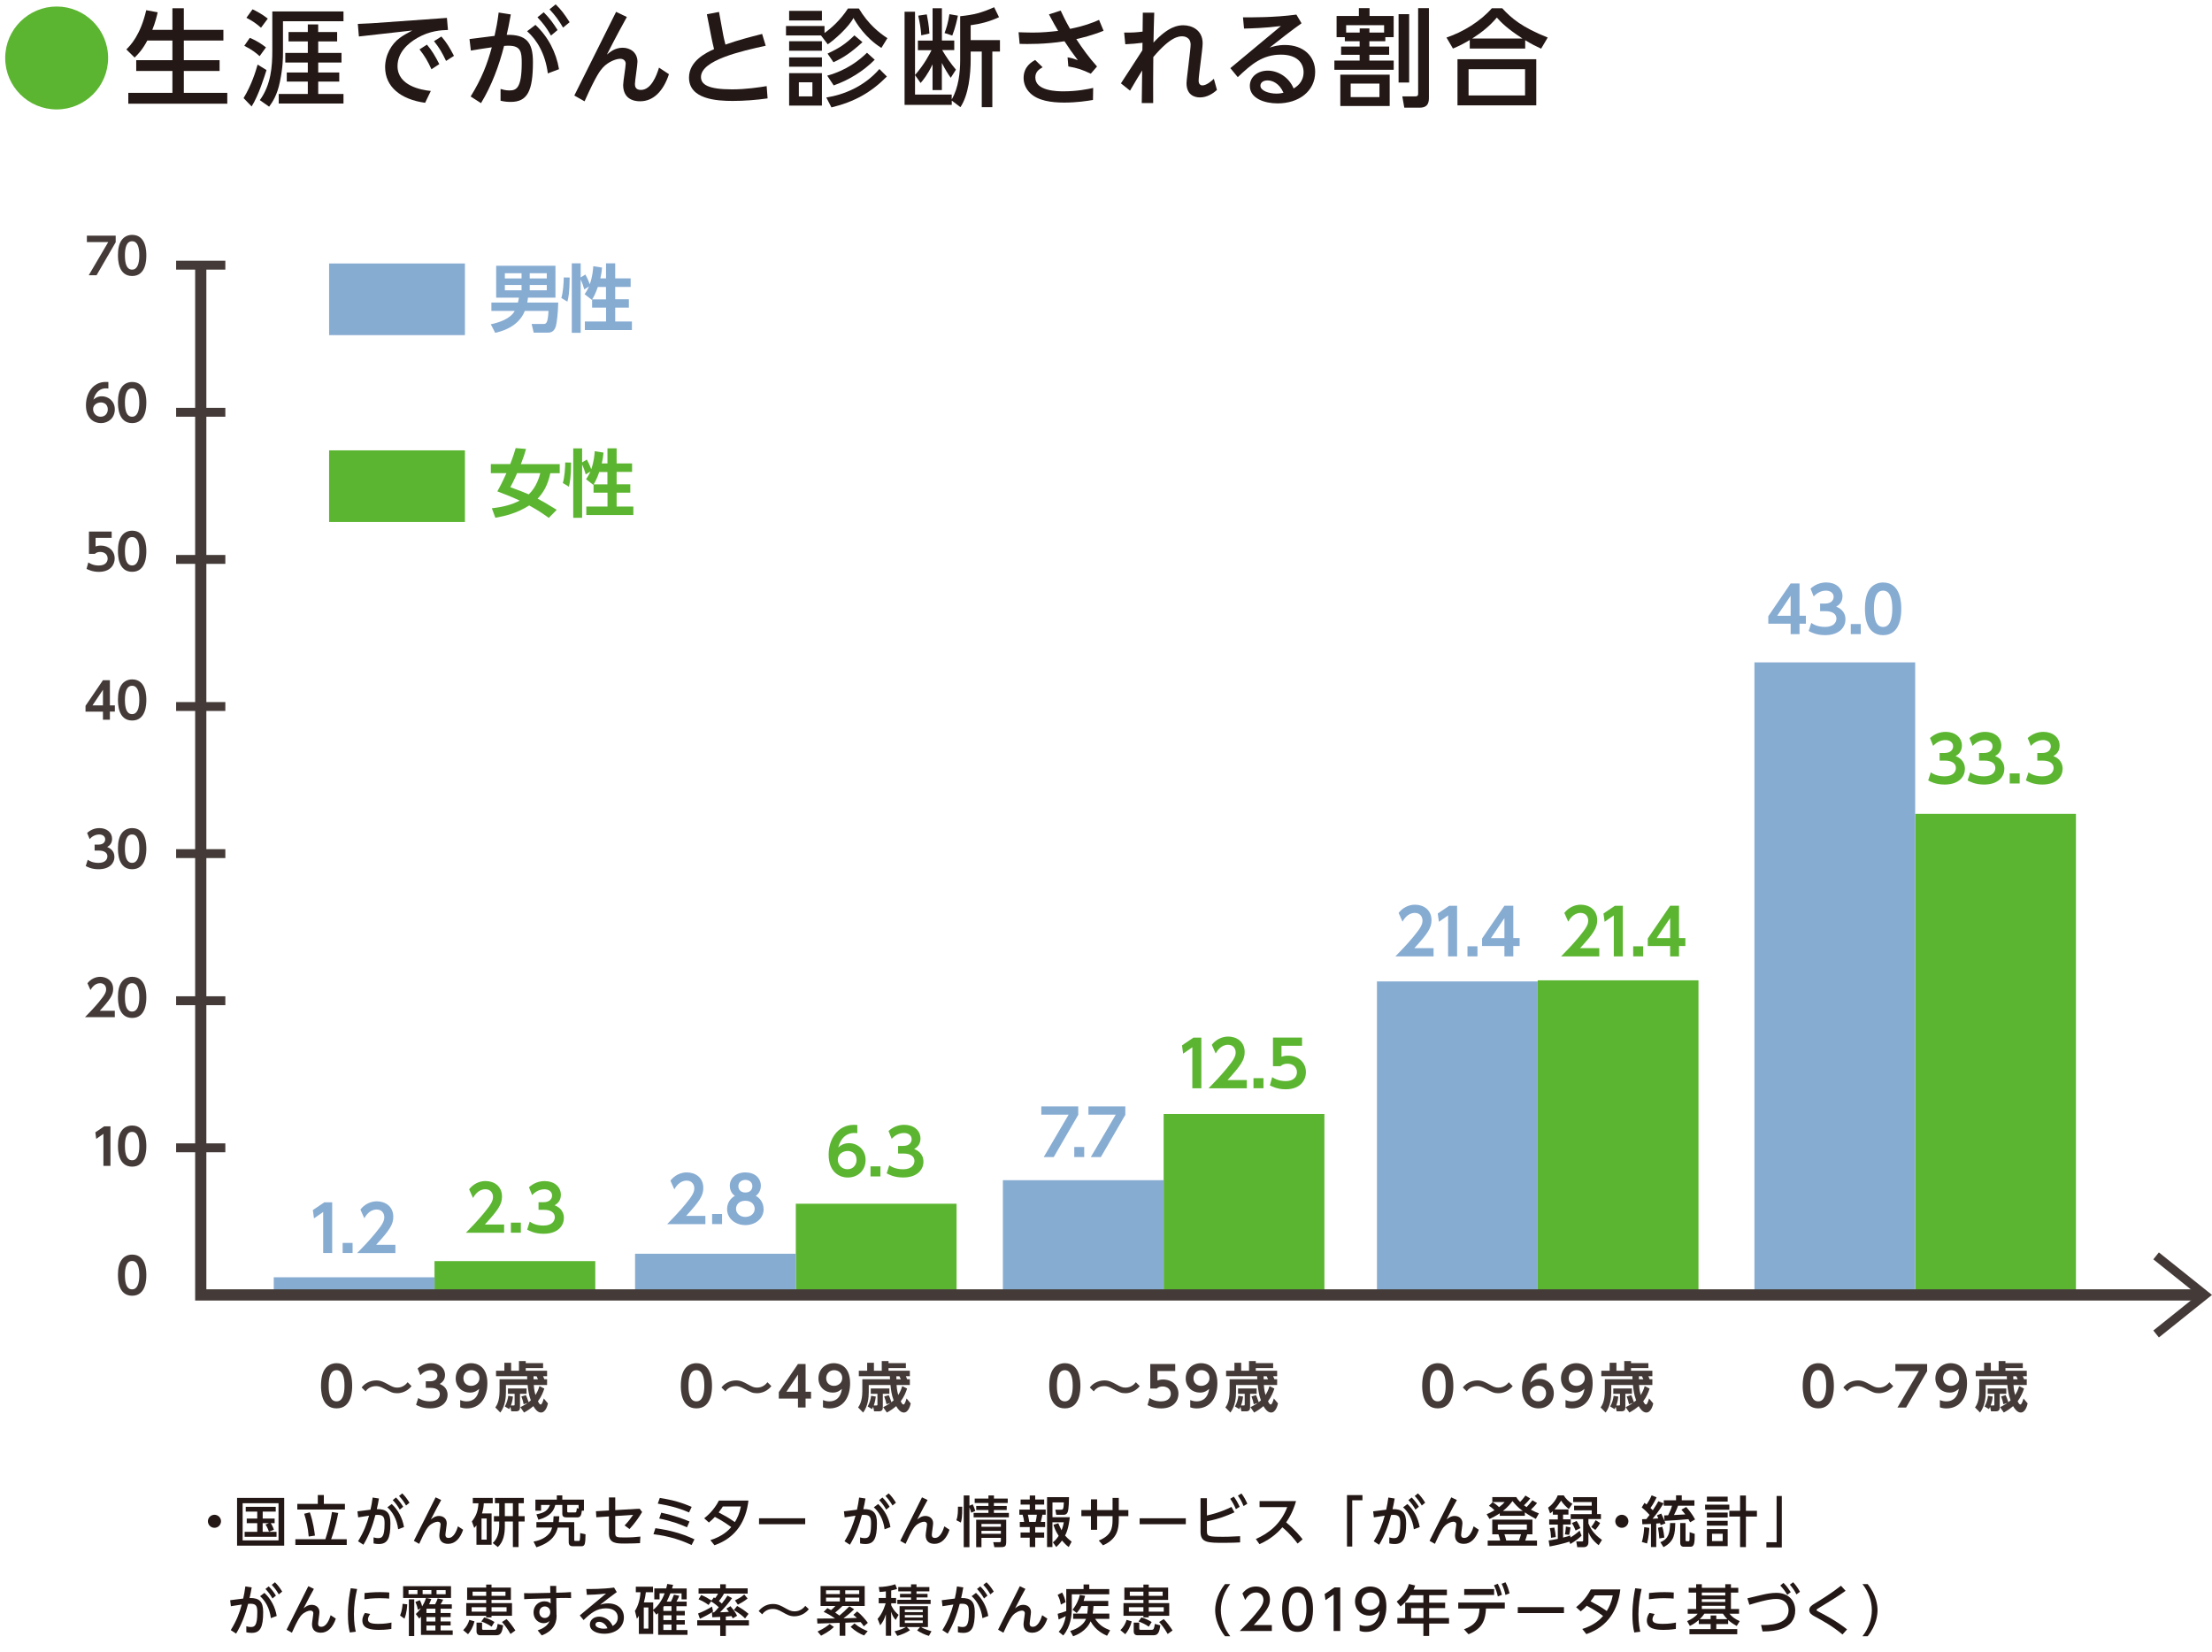 <?xml version="1.0" encoding="UTF-8"?><svg id="b" xmlns="http://www.w3.org/2000/svg" width="522.72" height="390.28" viewBox="0 0 522.72 390.28"><defs><style>.d{fill:#443b38;}.d,.e,.f,.g{stroke-width:0px;}.e{fill:#231815;}.h{stroke-width:2.1px;}.h,.i{fill:none;stroke:#443b38;stroke-miterlimit:10;}.f{fill:#5cb531;}.g{fill:#87acd2;}.i{stroke-width:2.65px;}</style></defs><g id="c"><path class="f" d="m25.55,13.7c0,6.71-5.45,12.16-12.16,12.16S1.23,20.44,1.23,13.7,6.73,1.54,13.39,1.54s12.16,5.4,12.16,12.16Z"/><path class="e" d="m34.81,9.58c-1.17,2.22-2.27,3.32-3,4.02l-1.95-1.92c1-1,3.32-3.37,4.7-9.27l2.7.5c-.22.95-.57,2.45-1.27,4.15h4.75V1.95h2.7v5.1h9.35v2.52h-9.35v4.65h8.45v2.55h-8.45v5.17h10.27v2.57h-23.39v-2.57h10.42v-5.17h-8.55v-2.55h8.55v-4.65h-5.92Z"/><path class="e" d="m62.98,16.55c-.4,1.25-1.87,6.05-3.52,8.6l-1.9-1.97c1.87-3.07,2.85-6.25,3.32-7.92l2.1,1.3Zm-3.95-7.6c1.92.77,3.12,1.72,3.82,2.25l-1.5,2.07c-.8-.73-1.67-1.45-3.62-2.45l1.3-1.87Zm.65-6.75c.75.35,2.3,1.15,3.6,2.2l-1.6,2.15c-1.23-1.07-1.97-1.57-3.45-2.35l1.45-2Zm4.67.5h16.82v2.32h-14.3v7.12c0,1.62,0,3.6-.7,7.07-.65,3.32-1.85,5-2.57,6l-2.2-1.55c2.67-3.65,2.95-8.05,2.95-11.65V2.7Zm15.32,4.87v2.22h-4.47v2.72h5.5v2.27h-5.5v2.35h4.97v2.15h-4.97v2.92h5.97v2.27h-15.3v-2.27h6.87v-2.92h-4.97v-2.15h4.97v-2.35h-5.32v-2.27h5.32v-2.72h-4.55v-2.22h4.55v-1.8h2.45v1.8h4.47Z"/><path class="e" d="m105.61,4.23l.25,2.85c-1.57.05-4.27.17-7.22,1.87-2.27,1.3-4.7,3.47-4.7,6.67,0,4.65,5.6,5.65,7.87,5.87l-1.35,2.8c-5.77-.8-9.45-3.77-9.45-8.42,0-2.9,1.52-5.5,3.45-6.9.8-.6,1.62-1.05,2.97-1.77l-12.62,1.42-.25-2.97c2.45-.1,4.12-.2,4.22-.22l16.82-1.2Zm-4.72,6.32c1.17,1.37,1.92,2.65,2.92,4.6l-1.85,1.22c-.87-1.92-1.6-3.15-2.82-4.7l1.75-1.12Zm3.42-1.92c1.2,1.37,1.95,2.62,2.97,4.57l-1.87,1.2c-.95-2-1.57-3.07-2.85-4.67l1.75-1.1Z"/><path class="e" d="m118.29,21.02c.45.12,1.12.35,2.05.35,1.6,0,2.95-.37,2.95-6.52,0-2.55-.2-4.05-3.12-4.05-.12,0-.48,0-1.05.05-1.2,4.7-2.92,9.35-5.45,13.52l-2.45-1.57c2.67-4.32,3.95-7.77,5-11.62-2.22.32-2.72.4-4.95.77l-.32-2.72,5.92-.75c.42-1.92.67-3.15.97-5.52l2.87.45c-.45,2.47-.6,3.22-.97,4.82,4.55-.08,6.2,1.65,6.2,6.4,0,6.92-1.32,9.45-5.25,9.45-.85,0-1.57-.08-2.4-.28v-2.77Zm11.17-3.67c-.6-4.62-2.55-7.9-4.9-9.97l1.97-1.5c2.97,2.77,4.9,6.47,5.57,10.47l-2.65,1Zm-.97-14.45c1.45,1.45,2.32,2.7,3.27,4.2l-1.55,1.3c-1.05-1.82-1.8-2.82-3.2-4.32l1.47-1.17Zm2.82-1.87c1.3,1.25,2.1,2.35,3.3,4.22l-1.55,1.27c-1.1-1.85-1.77-2.77-3.2-4.32l1.45-1.17Z"/><path class="e" d="m148.14,4c-1,1.8-2.55,4.62-4.72,8.9.75-.62,1.92-1.62,3.72-1.62s3.5,1.12,3.5,3.32c0,.82-.6,4.5-.6,5.25,0,.62.17,1.4,1.42,1.4,2.4,0,3.7-3.37,4.27-5.27l2.35,1.55c-1.32,4-3.67,6.4-6.8,6.4-2.55,0-4.02-1.35-4.02-3.87,0-.8.6-4.3.6-5.02,0-.55-.38-1.15-1.3-1.15s-2.77.65-4.07,2.05c-.62.7-1.52,1.67-4.35,8l-2.42-1.37,9.87-19.77,2.55,1.22Z"/><path class="e" d="m180.97,10.8c-5.75,1.27-15.32,3.4-15.32,7.4,0,1.75,1.65,2.92,7.35,2.92,3.3,0,6.52-.5,8.17-.77l.22,2.9c-2.62.38-5.6.6-8.25.6-3.8,0-10.32-.4-10.32-5.52,0-3.97,4.15-5.92,5.92-6.72-.22-.88-.42-1.77-.6-2.67l-1.1-5.57,2.87-.55,1,5.47c.08.4.2,1.02.52,2.25,3-1.07,5.37-1.67,8.67-2.52l.85,2.8Z"/><path class="e" d="m202.95,2c2.3,3.82,4.9,5.8,6.75,7.02l-1.42,2.3c-3.85-2.42-5.9-5.85-6.6-7.07-1.15,2.2-4.5,5.17-6.07,6.22l-1.6-2.1h-8.27v-2.22h9.1v1.65c1.55-1.1,3.75-3.02,5.55-5.8h2.57Zm-8.72.57v2.27h-7.75v-2.27h7.75Zm0,7.17v2.25h-7.75v-2.25h7.75Zm0,3.82v2.2h-7.75v-2.2h7.75Zm0,3.72v7.67h-7.75v-7.67h7.75Zm-2.25,2.17h-3.2v3.32h3.2v-3.32Zm17.6-1.37c-3.72,3.75-7.62,5.97-13.1,7.3l-1.22-2.35c4.02-.6,8.95-2.55,12.55-6.72l1.77,1.77Zm-2.87-3.97c-2.72,2.75-6.2,4.85-9.7,6.07l-1.53-2.3c4.67-1.3,7.67-3.72,9.4-5.42l1.82,1.65Zm-2.9-4.15c-2.77,2.55-4.62,3.72-6.85,4.75l-1.4-2.05c2.8-1.3,4.25-2.27,6.35-4.3l1.9,1.6Z"/><path class="e" d="m226.91,3.83c3.25-.33,5.02-.8,8.02-2.12l1.15,2.35c-2.22,1.05-4.45,1.6-6.7,1.9v3.52h6.92v2.7h-1.8v13.15h-2.5v-13.15h-2.62v1.97c0,3.4-.5,8.32-2.42,11.17l-2.05-1.55v1.02h-11.15V2.78h2.47v14.95c2.27-2.6,3.45-4.97,3.9-5.87h-3.22v-2.27h3.47V1.95h2.2v7.62h2.92v2.27h-2.85c.95,1.62,2.02,3.17,3.25,4.62l-1.23,1.92c-.65-.92-1.2-1.77-2.1-3.5v6.4h-2.2v-6.07c-1.2,2.5-2.2,3.67-2.82,4.4l-1.32-1.87v4.6h8.67v1.15c1.6-2.7,2-6.32,2-9.32V3.83Zm-9.2,4.52c-.17-1.97-.3-2.7-.72-4.65l2.02-.3c.17.85.52,2.65.62,4.52l-1.92.43Zm5.5-.55c.4-1.02.85-2.47,1.15-4.45l2,.35c-.15.77-.62,2.95-1.33,4.7l-1.83-.6Z"/><path class="e" d="m257.78,17.42c-2.1-.98-3.07-1.32-5.32-1.72l-.18-2.15c.97.17,1.35.27,2.42.67-1.4-1.85-2.05-2.77-3.15-4.47-4.52.73-8.72.67-10.6.62l-.25-2.75c1.03.02,1.95.08,3.28.08,2.37,0,4.1-.18,6.07-.4-.72-1.22-1.07-1.82-2.17-3.9l2.77-.9c.35.77,1.15,2.47,2.22,4.32,3.25-.65,5.22-1.4,6.85-2.12l1.07,2.57c-2.62,1.07-5.3,1.72-6.45,1.97,1.47,2.25,3.07,4.45,4.9,6.47l-1.47,1.7Zm.5,6.2c-1.35.23-3.77.62-6.82.62s-6.22-.45-8.05-2.27c-.98-.95-1.52-2.2-1.52-3.55,0-2.7,1.95-3.8,2.72-4.25l1.77,1.72c-.85.5-1.72,1.07-1.72,2.42,0,3.25,5.3,3.27,6.72,3.27,3.12,0,5.7-.52,6.95-.8l-.05,2.82Z"/><path class="e" d="m265.64,7.7c2.07.02,2.9-.05,4.37-.23l.05-4.47h2.7c-.1,2.27-.12,4.65-.18,7.07,3.55-3.87,5.87-4.1,7.05-4.1,1.95,0,4.57,1.07,4.57,4.27,0,1.4-.95,7.55-.95,8.82,0,1.07.73,1.12.88,1.12.9,0,1.95-.83,2.72-1.55l.73,2.62c-.95.87-2.35,1.77-4.02,1.77-1.47,0-3.17-.73-3.17-3.35,0-.65.28-2.67.5-4.6.25-1.95.47-4,.47-4.52,0-1.85-1.65-1.97-1.95-1.97-.85,0-2.77.05-6.87,4.9-.05,5.72-.05,6.35-.03,10.87h-2.7l.1-7.7c-.82,1.27-1.52,2.5-2.87,4.77l-2.15-1.72c1.72-2.6,3.47-5.37,5.07-7.82l.03-1.77c-1.6.2-2.27.25-4.07.35l-.27-2.77Z"/><path class="e" d="m290.75,16.1l11.95-9.95c-3.9.48-6.7.55-8.72.6l-.25-2.65c1.77,0,7.3.07,12.62-.65l1.22,2.05c-2.27,1.6-4.97,3.72-7.55,5.75.8-.25,1.9-.62,3.62-.62,4.35,0,7.15,2.62,7.15,6.35,0,4.65-3.95,7.45-8.87,7.45-3.1,0-6.57-1.17-6.57-4.12,0-2.22,1.92-3.62,4.25-3.62,2.2,0,4.9,1.35,6.1,4.22.55-.33,2.35-1.4,2.35-3.85,0-2.15-1.52-4.15-5.35-4.15-4.3,0-6.92,2.2-10.2,5.32l-1.75-2.12Zm8.8,2.9c-1.12,0-1.7.58-1.7,1.25,0,1.2,2.03,1.87,3.8,1.87.72,0,1.3-.12,1.65-.2-.97-2.27-2.67-2.92-3.75-2.92Z"/><path class="e" d="m327.37,9.75h-3.77v1.25h4.67v1.95h-4.67v1.37h5.75v2.17h-14.02v-2.17h5.97v-1.37h-4.38v-1.95h4.38v-1.25h-3.5v-.97h-1.95V3.78h5.27v-1.85h2.52v1.85h5.7v5h-1.97v.97Zm1.03,7.9v7.4h-11.67v-7.4h11.67Zm-1.32-9.95v-1.75h-8.97v1.75h3.2v-.98h2.3v.98h3.47Zm-1.1,12.05h-6.8v3.2h6.8v-3.2Zm7.02-16.4v16.15h-2.5V3.35h2.5Zm4.67,19.62c0,.92-.02,2.47-2.15,2.47h-3.67l-.47-2.67h3.02c.7,0,.72-.3.72-.73V1.93h2.55v21.04Z"/><path class="e" d="m364.19,11.5c-1.25-.57-2.15-1.02-3.77-2v1.97h-13.1v-2.02c-1.5.9-2.42,1.37-3.97,2.02l-1.53-2.6c3.92-1.3,8.07-3.87,10.72-6.92h2.45c2.22,2.42,4.7,4.5,10.75,6.92l-1.55,2.62Zm-1.15,2.5v10.9h-18.62v-10.9h18.62Zm-2.65,2.35h-13.35v6.2h13.35v-6.2Zm-.62-7.25c-3.75-2.45-5.02-3.8-6.05-4.95-1.67,2-3.6,3.52-5.82,4.95h11.87Z"/><rect class="f" x="85.35" y="98.83" width="16.93" height="32.1" transform="translate(208.7 21.07) rotate(90)"/><rect class="g" x="85.35" y="54.67" width="16.93" height="32.1" transform="translate(164.54 -23.09) rotate(90)"/><rect class="f" x="102.68" y="298" width="37.99" height="8"/><rect class="g" x="64.69" y="301.82" width="37.99" height="4.17"/><path class="g" d="m76.62,284.11h1.88v11.97h-2.13v-9.69l-2.17,1.51-.27-1.96,2.7-1.83Z"/><path class="g" d="m83.32,293.7v2.38h-2.35v-2.38h2.35Z"/><path class="g" d="m93.44,294.15v1.94h-9.03c1.32-1.35,2.76-2.83,4.27-4.67,1.81-2.17,2.13-2.97,2.13-3.81,0-.96-.63-1.8-1.8-1.8-1.73,0-2.64,1.57-2.92,2.07l-.92-2.06c.93-1.21,2.35-1.95,3.87-1.95,1.94,0,3.9,1.15,3.9,3.67,0,1.81-.87,3.15-4.05,6.6h4.54Z"/><path class="f" d="m119.13,289.36v1.94h-9.03c1.32-1.35,2.76-2.83,4.27-4.67,1.81-2.17,2.13-2.97,2.13-3.81,0-.96-.63-1.8-1.8-1.8-1.73,0-2.64,1.57-2.92,2.07l-.92-2.06c.93-1.21,2.35-1.95,3.87-1.95,1.94,0,3.9,1.15,3.9,3.67,0,1.81-.87,3.15-4.05,6.6h4.54Z"/><path class="f" d="m123.08,288.91v2.38h-2.35v-2.38h2.35Z"/><path class="f" d="m125.17,288.66c.39.27,1.41.94,3.25.94,2.02,0,2.69-1.08,2.69-1.98,0-.96-.78-1.74-2.58-1.74h-1.27v-1.8h1.19c1.5,0,2.01-.87,2.01-1.57,0-1.05-.94-1.48-1.78-1.48-1.19,0-2.18.55-2.93,1.38l-.75-1.86c1.05-.95,2.31-1.46,3.72-1.46,2.16,0,3.82,1.27,3.82,3.25,0,1.59-1.05,2.21-1.48,2.46.65.28,2.19.98,2.19,3.03,0,1.69-1.27,3.71-4.81,3.71-2.1,0-3.39-.72-3.87-.98l.61-1.9Z"/><rect class="f" x="188.06" y="284.44" width="37.99" height="21.55"/><rect class="g" x="150.07" y="296.26" width="37.99" height="9.73"/><path class="g" d="m166.69,287.32v1.94h-9.03c1.32-1.35,2.76-2.83,4.28-4.67,1.81-2.17,2.13-2.97,2.13-3.81,0-.96-.63-1.8-1.8-1.8-1.73,0-2.64,1.57-2.92,2.07l-.92-2.06c.93-1.21,2.35-1.95,3.87-1.95,1.94,0,3.9,1.15,3.9,3.67,0,1.81-.87,3.15-4.05,6.6h4.54Z"/><path class="g" d="m170.63,286.87v2.38h-2.35v-2.38h2.35Z"/><path class="g" d="m180.46,285.7c0,2.26-1.96,3.79-4.32,3.79s-4.32-1.53-4.32-3.79c0-1.64.99-2.66,1.84-3.12-.95-.65-1.2-1.67-1.2-2.37,0-1.79,1.42-3.17,3.67-3.17s3.67,1.33,3.67,3.17c0,.7-.27,1.72-1.2,2.37.85.46,1.84,1.48,1.84,3.12Zm-2.12-.06c0-.85-.64-1.9-2.21-1.9s-2.2,1.02-2.2,1.9c0,1.08.93,1.92,2.2,1.92s2.21-.81,2.21-1.92Zm-.55-5.35c0-.98-.78-1.48-1.65-1.48s-1.65.51-1.65,1.48c0,.72.46,1.5,1.65,1.5s1.65-.75,1.65-1.5Z"/><path class="f" d="m202.59,267.77c-.41-.03-.45-.04-.64-.04-.67,0-2.91,0-3.87,3.42.36-.33,1.14-1.02,2.55-1.02,1.91,0,3.92,1.41,3.92,3.96s-1.88,4.16-4.2,4.16c-2.16,0-4.53-1.46-4.53-5.4,0-3.65,2.11-7.05,5.98-7.05.32,0,.66.03.79.03v1.95Zm-2.28,4.21c-1.1,0-2.33.72-2.33,2.02,0,1.15.88,2.29,2.29,2.29s2.14-1.1,2.14-2.17c0-2.01-1.71-2.15-2.11-2.15Z"/><path class="f" d="m208.06,275.61v2.38h-2.35v-2.38h2.35Z"/><path class="f" d="m210.15,275.36c.39.27,1.41.94,3.25.94,2.03,0,2.69-1.08,2.69-1.98,0-.96-.78-1.74-2.58-1.74h-1.28v-1.8h1.19c1.5,0,2.01-.87,2.01-1.57,0-1.05-.95-1.48-1.79-1.48-1.18,0-2.17.55-2.92,1.38l-.75-1.86c1.05-.95,2.31-1.46,3.72-1.46,2.16,0,3.83,1.27,3.83,3.25,0,1.59-1.05,2.21-1.49,2.46.65.28,2.19.98,2.19,3.03,0,1.69-1.28,3.71-4.82,3.71-2.1,0-3.39-.72-3.87-.98l.61-1.9Z"/><rect class="f" x="274.98" y="263.24" width="37.99" height="42.76"/><rect class="g" x="236.99" y="278.88" width="37.99" height="27.11"/><path class="g" d="m254.8,261.45v1.98l-5.79,9.99h-2.37l5.89-10.03h-6.46v-1.94h8.73Z"/><path class="g" d="m256.21,271.03v2.38h-2.35v-2.38h2.35Z"/><path class="g" d="m265.93,261.45v1.98l-5.79,9.99h-2.37l5.9-10.03h-6.46v-1.94h8.73Z"/><path class="f" d="m282.01,245.19h1.88v11.97h-2.13v-9.69l-2.17,1.51-.27-1.96,2.7-1.83Z"/><path class="f" d="m294.63,255.22v1.94h-9.03c1.32-1.35,2.76-2.83,4.27-4.67,1.82-2.17,2.13-2.97,2.13-3.81,0-.96-.63-1.8-1.8-1.8-1.72,0-2.64,1.57-2.92,2.07l-.92-2.06c.93-1.21,2.36-1.95,3.87-1.95,1.93,0,3.9,1.15,3.9,3.67,0,1.81-.87,3.15-4.05,6.6h4.54Z"/><path class="f" d="m298.57,254.77v2.38h-2.36v-2.38h2.36Z"/><path class="f" d="m307.7,247.12h-4.87v2.58c.34-.1.81-.25,1.56-.25,2.43,0,4.21,1.6,4.21,3.9,0,1.91-1.3,4.05-4.79,4.05-1.98,0-3.3-.71-3.72-.92l.54-1.95c1.41.93,2.79.93,3.15.93,2.35,0,2.7-1.44,2.7-2.1,0-1.26-.99-2.01-2.25-2.01-.6,0-1.2.17-1.62.58h-1.79v-6.75h6.87v1.94Z"/><rect class="f" x="363.38" y="231.65" width="37.99" height="74.35"/><rect class="g" x="325.39" y="231.91" width="37.99" height="75.08"/><path class="g" d="m338.77,224.06v1.94h-9.03c1.32-1.35,2.76-2.83,4.28-4.67,1.81-2.17,2.13-2.97,2.13-3.81,0-.96-.63-1.8-1.8-1.8-1.73,0-2.64,1.57-2.92,2.07l-.92-2.06c.93-1.21,2.35-1.95,3.87-1.95,1.94,0,3.9,1.15,3.9,3.67,0,1.81-.87,3.15-4.05,6.6h4.54Z"/><path class="g" d="m342.45,214.03h1.88v11.97h-2.13v-9.69l-2.17,1.51-.27-1.96,2.7-1.83Z"/><path class="g" d="m349.14,223.61v2.38h-2.36v-2.38h2.36Z"/><path class="g" d="m355.51,226v-2.46h-5.28v-1.77l5.28-7.74h2.1v7.63h1.5v1.88h-1.5v2.46h-2.1Zm-3.18-4.33h3.18v-4.72l-3.18,4.72Z"/><path class="f" d="m377.93,224.06v1.94h-9.03c1.32-1.35,2.76-2.83,4.28-4.67,1.81-2.17,2.13-2.97,2.13-3.81,0-.96-.63-1.8-1.8-1.8-1.73,0-2.64,1.57-2.92,2.07l-.92-2.06c.93-1.21,2.35-1.95,3.87-1.95,1.94,0,3.9,1.15,3.9,3.67,0,1.81-.87,3.15-4.05,6.6h4.54Z"/><path class="f" d="m381.61,214.03h1.88v11.97h-2.13v-9.69l-2.17,1.51-.27-1.96,2.7-1.83Z"/><path class="f" d="m388.3,223.61v2.38h-2.36v-2.38h2.36Z"/><path class="f" d="m394.67,226v-2.46h-5.28v-1.77l5.28-7.74h2.1v7.63h1.5v1.88h-1.5v2.46h-2.1Zm-3.18-4.33h3.18v-4.72l-3.18,4.72Z"/><rect class="f" x="452.58" y="192.32" width="37.99" height="113.67"/><rect class="g" x="414.59" y="156.52" width="37.99" height="149.47"/><path class="g" d="m423.15,149.84v-2.46h-5.28v-1.77l5.28-7.74h2.1v7.63h1.5v1.88h-1.5v2.46h-2.1Zm-3.18-4.33h3.18v-4.72l-3.18,4.72Z"/><path class="g" d="m428.03,147.2c.39.27,1.41.94,3.25.94,2.03,0,2.69-1.08,2.69-1.98,0-.96-.78-1.74-2.58-1.74h-1.28v-1.8h1.19c1.5,0,2.01-.87,2.01-1.57,0-1.05-.95-1.48-1.79-1.48-1.18,0-2.17.55-2.92,1.38l-.75-1.86c1.05-.95,2.31-1.46,3.72-1.46,2.16,0,3.83,1.27,3.83,3.25,0,1.59-1.05,2.21-1.49,2.46.65.28,2.19.98,2.19,3.03,0,1.69-1.28,3.71-4.82,3.71-2.1,0-3.39-.72-3.87-.98l.61-1.9Z"/><path class="g" d="m439.71,147.46v2.38h-2.35v-2.38h2.35Z"/><path class="g" d="m440.71,143.86c0-2.11.38-3.51,1-4.48.76-1.2,2.04-1.74,3.29-1.74,4.29,0,4.29,5.13,4.29,6.22s0,6.23-4.29,6.23-4.29-5.13-4.29-6.23Zm6.46,0c0-2.58-.58-4.29-2.17-4.29-1.7,0-2.17,1.92-2.17,4.29,0,2.6.58,4.29,2.17,4.29s2.17-1.83,2.17-4.29Z"/><path class="f" d="m456.27,182.51c.39.27,1.41.94,3.25.94,2.02,0,2.68-1.08,2.68-1.98,0-.96-.78-1.74-2.58-1.74h-1.27v-1.8h1.18c1.5,0,2.01-.87,2.01-1.57,0-1.05-.94-1.48-1.78-1.48-1.19,0-2.18.55-2.93,1.38l-.75-1.86c1.05-.95,2.31-1.46,3.72-1.46,2.16,0,3.82,1.27,3.82,3.25,0,1.59-1.05,2.21-1.48,2.46.64.28,2.19.98,2.19,3.03,0,1.69-1.27,3.71-4.81,3.71-2.1,0-3.39-.72-3.87-.98l.62-1.9Z"/><path class="f" d="m465.59,182.51c.39.27,1.41.94,3.25.94,2.02,0,2.68-1.08,2.68-1.98,0-.96-.78-1.74-2.58-1.74h-1.27v-1.8h1.18c1.5,0,2.01-.87,2.01-1.57,0-1.05-.94-1.48-1.78-1.48-1.19,0-2.18.55-2.93,1.38l-.75-1.86c1.05-.95,2.31-1.46,3.72-1.46,2.16,0,3.82,1.27,3.82,3.25,0,1.59-1.05,2.21-1.48,2.46.64.28,2.19.98,2.19,3.03,0,1.69-1.27,3.71-4.81,3.71-2.1,0-3.39-.72-3.87-.98l.62-1.9Z"/><path class="f" d="m477.27,182.76v2.38h-2.35v-2.38h2.35Z"/><path class="f" d="m479.36,182.51c.39.27,1.41.94,3.25.94,2.02,0,2.68-1.08,2.68-1.98,0-.96-.78-1.74-2.58-1.74h-1.27v-1.8h1.18c1.5,0,2.01-.87,2.01-1.57,0-1.05-.94-1.48-1.78-1.48-1.19,0-2.18.55-2.93,1.38l-.75-1.86c1.05-.95,2.31-1.46,3.72-1.46,2.16,0,3.82,1.27,3.82,3.25,0,1.59-1.05,2.21-1.48,2.46.64.28,2.19.98,2.19,3.03,0,1.69-1.27,3.71-4.81,3.71-2.1,0-3.39-.72-3.87-.98l.62-1.9Z"/><path class="d" d="m75.86,327.46c0-1.82.32-3.01.86-3.85.66-1.03,1.75-1.49,2.82-1.49,3.68,0,3.68,4.4,3.68,5.34s0,5.34-3.68,5.34-3.68-4.4-3.68-5.34Zm5.55,0c0-2.21-.5-3.68-1.87-3.68-1.46,0-1.87,1.65-1.87,3.68,0,2.23.5,3.68,1.87,3.68s1.87-1.57,1.87-3.68Z"/><path class="d" d="m97.26,327.53c-1.33,1.69-3.14,1.69-3.43,1.69-1.02,0-1.48-.26-2.88-1-.99-.54-1.47-.68-2.1-.68-1.53,0-2.24.94-2.46,1.24l-.93-.91c.24-.31.62-.77,1.34-1.15.59-.31,1.33-.53,2.1-.53,1.11,0,1.85.41,2.81.94.91.5,1.39.76,2.15.76,1.43,0,2.16-.89,2.47-1.27l.93.93Z"/><path class="d" d="m98.83,330.33c.33.23,1.21.81,2.79.81,1.74,0,2.31-.93,2.31-1.7,0-.82-.67-1.49-2.22-1.49h-1.09v-1.55h1.02c1.29,0,1.73-.75,1.73-1.35,0-.9-.81-1.27-1.53-1.27-1.02,0-1.87.48-2.51,1.19l-.64-1.6c.9-.81,1.98-1.25,3.19-1.25,1.85,0,3.28,1.09,3.28,2.79,0,1.37-.9,1.89-1.27,2.11.55.24,1.88.84,1.88,2.6,0,1.46-1.09,3.18-4.13,3.18-1.8,0-2.91-.62-3.32-.84l.53-1.64Z"/><path class="d" d="m108.76,330.84c.62.24,1.09.3,1.49.3,1.04,0,2.59-.39,2.98-2.95-.42.36-1.02.88-2.19.88-1.74,0-3.35-1.25-3.35-3.36s1.53-3.59,3.64-3.59c1.04,0,3.84.44,3.84,4.74,0,3.4-1.7,5.95-4.87,5.95-.81,0-1.31-.18-1.55-.26v-1.7Zm2.58-3.36c1,0,1.96-.71,1.96-1.83s-.81-1.88-1.92-1.88c-1.21,0-1.87.97-1.87,1.89,0,1.16.85,1.82,1.83,1.82Z"/><path class="d" d="m129.48,331.63c-.08.39-.49,2.15-1.64,2.15-.82,0-1.46-.9-1.8-1.51-.7.6-1.31,1.02-2.2,1.51l-.88-1.26c.41-.21,1-.5,1.74-1.02l-.95.32c-.1-.53-.3-1.22-.54-1.83l1.07-.31c.28.57.59,1.55.63,1.66.13-.1.28-.22.53-.43-.53-1.43-.63-2.49-.75-3.63h-5.13v1.67c0,1.2-.17,3.31-1.33,4.84l-1.18-1.21c.3-.44,1-1.42,1-3.88v-2.79h6.54c0-.09-.03-.59-.03-.71h-7.34v-1.29h1.97v-1.88h1.6v1.88h1.85v-2.29h1.6v.49h4.1v1.17h-4.1v.63h5.04v1.29h-.94c.12.26.23.57.3.71h.64v1.37h-3.14c.08,1.21.27,1.94.39,2.36.35-.55.63-1.08.95-2.09l1.15.57c-.3.91-.71,1.94-1.51,3.01.12.24.37.76.66.76.31,0,.59-.99.72-1.44l.98,1.17Zm-8.26-1.62c-.04.37-.12,1.11-.48,2.1h.61c.21,0,.26-.03.26-.26v-2.5h-1.58v-1.25h4.4v1.25h-1.55v3.12c0,.44-.01,1.03-.95,1.03h-1.11l-.21-1.06c-.1.22-.15.31-.28.53l-1.03-.62c.45-.8.73-1.78.81-2.52l1.11.18Zm4.86-4.79c0,.1.01.61.01.71h1.04c-.14-.32-.3-.63-.32-.71h-.73Z"/><path class="d" d="m160.89,327.46c0-1.82.32-3.01.86-3.85.66-1.03,1.75-1.49,2.82-1.49,3.68,0,3.68,4.4,3.68,5.34s0,5.34-3.68,5.34-3.68-4.4-3.68-5.34Zm5.55,0c0-2.21-.5-3.68-1.87-3.68-1.46,0-1.87,1.65-1.87,3.68,0,2.23.5,3.68,1.87,3.68s1.87-1.57,1.87-3.68Z"/><path class="d" d="m182.29,327.53c-1.33,1.69-3.14,1.69-3.43,1.69-1.02,0-1.48-.26-2.88-1-.99-.54-1.47-.68-2.1-.68-1.53,0-2.24.94-2.46,1.24l-.93-.91c.24-.31.62-.77,1.34-1.15.59-.31,1.33-.53,2.1-.53,1.11,0,1.85.41,2.81.94.91.5,1.39.76,2.15.76,1.43,0,2.16-.89,2.47-1.27l.93.93Z"/><path class="d" d="m188.57,332.59v-2.11h-4.53v-1.52l4.53-6.65h1.8v6.56h1.29v1.61h-1.29v2.11h-1.8Zm-2.73-3.72h2.73v-4.06l-2.73,4.06Z"/><path class="d" d="m194.49,330.84c.62.24,1.09.3,1.49.3,1.04,0,2.59-.39,2.97-2.95-.42.36-1.02.88-2.19.88-1.74,0-3.35-1.25-3.35-3.36s1.53-3.59,3.64-3.59c1.04,0,3.84.44,3.84,4.74,0,3.4-1.7,5.95-4.87,5.95-.81,0-1.31-.18-1.54-.26v-1.7Zm2.58-3.36c1,0,1.96-.71,1.96-1.83s-.81-1.88-1.92-1.88c-1.21,0-1.87.97-1.87,1.89,0,1.16.85,1.82,1.83,1.82Z"/><path class="d" d="m215.21,331.63c-.08.39-.49,2.15-1.63,2.15-.82,0-1.46-.9-1.8-1.51-.7.6-1.31,1.02-2.2,1.51l-.88-1.26c.41-.21,1-.5,1.74-1.02l-.95.32c-.1-.53-.3-1.22-.54-1.83l1.07-.31c.28.57.59,1.55.63,1.66.13-.1.28-.22.53-.43-.53-1.43-.63-2.49-.75-3.63h-5.13v1.67c0,1.2-.17,3.31-1.33,4.84l-1.19-1.21c.3-.44,1-1.42,1-3.88v-2.79h6.54c0-.09-.03-.59-.03-.71h-7.34v-1.29h1.97v-1.88h1.6v1.88h1.85v-2.29h1.6v.49h4.1v1.17h-4.1v.63h5.04v1.29h-.94c.12.26.23.57.3.71h.64v1.37h-3.14c.08,1.21.27,1.94.39,2.36.35-.55.63-1.08.95-2.09l1.15.57c-.3.91-.71,1.94-1.51,3.01.12.24.37.76.66.76.31,0,.59-.99.72-1.44l.98,1.17Zm-8.25-1.62c-.04.37-.12,1.11-.48,2.1h.61c.21,0,.26-.03.26-.26v-2.5h-1.58v-1.25h4.4v1.25h-1.55v3.12c0,.44-.01,1.03-.95,1.03h-1.11l-.21-1.06c-.1.22-.15.31-.28.53l-1.03-.62c.45-.8.73-1.78.81-2.52l1.11.18Zm4.86-4.79c0,.1.01.61.01.71h1.04c-.14-.32-.3-.63-.32-.71h-.73Z"/><path class="d" d="m247.95,327.46c0-1.82.32-3.01.86-3.85.66-1.03,1.75-1.49,2.82-1.49,3.68,0,3.68,4.4,3.68,5.34s0,5.34-3.68,5.34-3.68-4.4-3.68-5.34Zm5.55,0c0-2.21-.5-3.68-1.87-3.68-1.46,0-1.87,1.65-1.87,3.68,0,2.23.5,3.68,1.87,3.68s1.87-1.57,1.87-3.68Z"/><path class="d" d="m269.34,327.53c-1.33,1.69-3.14,1.69-3.43,1.69-1.02,0-1.48-.26-2.88-1-.99-.54-1.47-.68-2.1-.68-1.53,0-2.24.94-2.46,1.24l-.93-.91c.24-.31.62-.77,1.34-1.15.59-.31,1.33-.53,2.1-.53,1.11,0,1.85.41,2.81.94.91.5,1.39.76,2.15.76,1.43,0,2.16-.89,2.47-1.27l.93.93Z"/><path class="d" d="m277.71,323.98h-4.19v2.22c.3-.09.7-.22,1.34-.22,2.09,0,3.62,1.38,3.62,3.35,0,1.64-1.12,3.48-4.11,3.48-1.7,0-2.83-.61-3.19-.79l.46-1.67c1.21.8,2.4.8,2.71.8,2.02,0,2.32-1.24,2.32-1.8,0-1.08-.85-1.73-1.93-1.73-.51,0-1.03.14-1.39.5h-1.53v-5.8h5.9v1.66Z"/><path class="d" d="m281.28,330.84c.62.24,1.09.3,1.49.3,1.04,0,2.59-.39,2.97-2.95-.42.36-1.02.88-2.19.88-1.74,0-3.35-1.25-3.35-3.36s1.53-3.59,3.64-3.59c1.04,0,3.84.44,3.84,4.74,0,3.4-1.7,5.95-4.87,5.95-.81,0-1.31-.18-1.54-.26v-1.7Zm2.58-3.36c1,0,1.96-.71,1.96-1.83s-.81-1.88-1.92-1.88c-1.21,0-1.87.97-1.87,1.89,0,1.16.85,1.82,1.83,1.82Z"/><path class="d" d="m302,331.63c-.08.39-.49,2.15-1.63,2.15-.82,0-1.46-.9-1.8-1.51-.7.6-1.31,1.02-2.2,1.51l-.88-1.26c.41-.21,1-.5,1.74-1.02l-.95.32c-.1-.53-.3-1.22-.54-1.83l1.07-.31c.28.57.59,1.55.63,1.66.13-.1.28-.22.53-.43-.53-1.43-.63-2.49-.75-3.63h-5.13v1.67c0,1.2-.17,3.31-1.33,4.84l-1.19-1.21c.3-.44,1-1.42,1-3.88v-2.79h6.54c0-.09-.03-.59-.03-.71h-7.34v-1.29h1.97v-1.88h1.6v1.88h1.85v-2.29h1.6v.49h4.1v1.17h-4.1v.63h5.04v1.29h-.94c.12.26.23.57.3.71h.64v1.37h-3.14c.08,1.21.27,1.94.39,2.36.35-.55.63-1.08.95-2.09l1.15.57c-.3.91-.71,1.94-1.51,3.01.12.24.37.76.66.76.31,0,.59-.99.72-1.44l.98,1.17Zm-8.25-1.62c-.04.37-.12,1.11-.48,2.1h.61c.21,0,.26-.03.26-.26v-2.5h-1.58v-1.25h4.4v1.25h-1.55v3.12c0,.44-.01,1.03-.95,1.03h-1.11l-.21-1.06c-.1.22-.15.31-.28.53l-1.03-.62c.45-.8.73-1.78.81-2.52l1.11.18Zm4.86-4.79c0,.1.01.61.01.71h1.04c-.14-.32-.3-.63-.32-.71h-.73Z"/><path class="d" d="m336.08,327.46c0-1.82.32-3.01.86-3.85.66-1.03,1.75-1.49,2.82-1.49,3.68,0,3.68,4.4,3.68,5.34s0,5.34-3.68,5.34-3.68-4.4-3.68-5.34Zm5.55,0c0-2.21-.5-3.68-1.87-3.68-1.46,0-1.87,1.65-1.87,3.68,0,2.23.5,3.68,1.87,3.68s1.87-1.57,1.87-3.68Z"/><path class="d" d="m357.48,327.53c-1.33,1.69-3.14,1.69-3.43,1.69-1.02,0-1.48-.26-2.88-1-.99-.54-1.47-.68-2.1-.68-1.53,0-2.24.94-2.46,1.24l-.93-.91c.24-.31.62-.77,1.34-1.15.59-.31,1.33-.53,2.1-.53,1.11,0,1.85.41,2.81.94.91.5,1.39.76,2.15.76,1.43,0,2.16-.89,2.47-1.27l.93.93Z"/><path class="d" d="m365.5,323.81c-.35-.03-.39-.04-.55-.04-.58,0-2.5,0-3.32,2.94.31-.28.98-.88,2.19-.88,1.63,0,3.36,1.21,3.36,3.4s-1.61,3.57-3.61,3.57c-1.85,0-3.89-1.25-3.89-4.64,0-3.13,1.82-6.05,5.14-6.05.27,0,.57.03.68.03v1.67Zm-1.96,3.62c-.94,0-2,.62-2,1.74,0,.99.76,1.97,1.97,1.97s1.84-.94,1.84-1.87c0-1.73-1.47-1.84-1.82-1.84Z"/><path class="d" d="m369.96,330.84c.62.24,1.09.3,1.49.3,1.04,0,2.59-.39,2.97-2.95-.42.36-1.02.88-2.19.88-1.74,0-3.35-1.25-3.35-3.36s1.53-3.59,3.64-3.59c1.04,0,3.84.44,3.84,4.74,0,3.4-1.7,5.95-4.87,5.95-.81,0-1.31-.18-1.54-.26v-1.7Zm2.58-3.36c1,0,1.96-.71,1.96-1.83s-.81-1.88-1.92-1.88c-1.21,0-1.87.97-1.87,1.89,0,1.16.85,1.82,1.83,1.82Z"/><path class="d" d="m390.68,331.63c-.08.39-.49,2.15-1.64,2.15-.82,0-1.46-.9-1.8-1.51-.7.6-1.31,1.02-2.2,1.51l-.88-1.26c.41-.21,1-.5,1.74-1.02l-.95.32c-.1-.53-.3-1.22-.54-1.83l1.07-.31c.28.57.59,1.55.63,1.66.13-.1.28-.22.53-.43-.53-1.43-.63-2.49-.75-3.63h-5.13v1.67c0,1.2-.17,3.31-1.33,4.84l-1.19-1.21c.3-.44,1-1.42,1-3.88v-2.79h6.54c0-.09-.03-.59-.03-.71h-7.34v-1.29h1.97v-1.88h1.6v1.88h1.85v-2.29h1.6v.49h4.1v1.17h-4.1v.63h5.04v1.29h-.94c.12.26.23.57.3.71h.64v1.37h-3.14c.08,1.21.27,1.94.39,2.36.35-.55.63-1.08.95-2.09l1.15.57c-.3.91-.71,1.94-1.51,3.01.12.24.37.76.66.76.31,0,.59-.99.72-1.44l.98,1.17Zm-8.25-1.62c-.04.37-.12,1.11-.48,2.1h.61c.21,0,.26-.03.26-.26v-2.5h-1.58v-1.25h4.4v1.25h-1.55v3.12c0,.44-.01,1.03-.95,1.03h-1.11l-.21-1.06c-.1.22-.15.31-.28.53l-1.03-.62c.45-.8.73-1.78.81-2.52l1.11.18Zm4.86-4.79c0,.1.01.61.01.71h1.04c-.14-.32-.3-.63-.32-.71h-.73Z"/><path class="d" d="m426,327.46c0-1.82.32-3.01.86-3.85.66-1.03,1.75-1.49,2.82-1.49,3.68,0,3.68,4.4,3.68,5.34s0,5.34-3.68,5.34-3.68-4.4-3.68-5.34Zm5.55,0c0-2.21-.5-3.68-1.87-3.68-1.46,0-1.87,1.65-1.87,3.68,0,2.23.5,3.68,1.87,3.68s1.87-1.57,1.87-3.68Z"/><path class="d" d="m447.4,327.53c-1.33,1.69-3.14,1.69-3.43,1.69-1.02,0-1.48-.26-2.88-1-.99-.54-1.47-.68-2.1-.68-1.53,0-2.24.94-2.46,1.24l-.93-.91c.24-.31.62-.77,1.34-1.15.59-.31,1.33-.53,2.1-.53,1.11,0,1.85.41,2.81.94.91.5,1.39.76,2.15.76,1.43,0,2.16-.89,2.47-1.27l.93.93Z"/><path class="d" d="m455.4,322.32v1.7l-4.97,8.58h-2.04l5.06-8.62h-5.55v-1.66h7.5Z"/><path class="d" d="m458.43,330.84c.62.24,1.09.3,1.49.3,1.04,0,2.59-.39,2.97-2.95-.42.36-1.02.88-2.19.88-1.74,0-3.35-1.25-3.35-3.36s1.53-3.59,3.64-3.59c1.04,0,3.84.44,3.84,4.74,0,3.4-1.7,5.95-4.87,5.95-.81,0-1.31-.18-1.54-.26v-1.7Zm2.58-3.36c1,0,1.96-.71,1.96-1.83s-.81-1.88-1.92-1.88c-1.21,0-1.87.97-1.87,1.89,0,1.16.85,1.82,1.83,1.82Z"/><path class="d" d="m479.15,331.63c-.08.39-.49,2.15-1.63,2.15-.82,0-1.46-.9-1.8-1.51-.7.6-1.31,1.02-2.2,1.51l-.88-1.26c.41-.21,1-.5,1.74-1.02l-.95.32c-.1-.53-.3-1.22-.54-1.83l1.07-.31c.28.57.59,1.55.63,1.66.13-.1.28-.22.53-.43-.53-1.43-.63-2.49-.75-3.63h-5.13v1.67c0,1.2-.17,3.31-1.33,4.84l-1.19-1.21c.3-.44,1-1.42,1-3.88v-2.79h6.54c0-.09-.03-.59-.03-.71h-7.34v-1.29h1.97v-1.88h1.6v1.88h1.85v-2.29h1.6v.49h4.1v1.17h-4.1v.63h5.04v1.29h-.94c.12.26.23.57.3.71h.64v1.37h-3.14c.08,1.21.27,1.94.39,2.36.35-.55.63-1.08.95-2.09l1.15.57c-.3.91-.71,1.94-1.51,3.01.12.24.37.76.66.76.31,0,.59-.99.72-1.44l.98,1.17Zm-8.25-1.62c-.04.37-.12,1.11-.48,2.1h.61c.21,0,.26-.03.26-.26v-2.5h-1.58v-1.25h4.4v1.25h-1.55v3.12c0,.44-.01,1.03-.95,1.03h-1.11l-.21-1.06c-.1.22-.15.31-.28.53l-1.03-.62c.45-.8.73-1.78.81-2.52l1.11.18Zm4.86-4.79c0,.1.01.61.01.71h1.04c-.14-.32-.3-.63-.32-.71h-.73Z"/><polyline class="i" points="521.04 305.99 47.44 305.99 47.44 62.66"/><polyline class="h" points="509.51 315.22 521.04 305.99 509.51 296.76"/><line class="h" x1="41.62" y1="271.23" x2="53.25" y2="271.23"/><line class="h" x1="41.62" y1="236.47" x2="53.25" y2="236.47"/><line class="h" x1="41.62" y1="201.71" x2="53.25" y2="201.71"/><line class="h" x1="41.62" y1="166.95" x2="53.25" y2="166.95"/><line class="h" x1="41.62" y1="132.19" x2="53.25" y2="132.19"/><line class="h" x1="41.62" y1="97.42" x2="53.25" y2="97.42"/><path class="d" d="m24.64,266.15h1.46v9.35h-1.66v-7.57l-1.7,1.18-.21-1.54,2.11-1.43Z"/><path class="d" d="m27.87,270.82c0-1.65.29-2.74.79-3.5.6-.94,1.59-1.36,2.57-1.36,3.35,0,3.35,4.01,3.35,4.86s0,4.86-3.35,4.86-3.35-4.01-3.35-4.86Zm5.05,0c0-2.02-.46-3.35-1.7-3.35-1.32,0-1.7,1.5-1.7,3.35,0,2.03.46,3.35,1.7,3.35s1.7-1.43,1.7-3.35Z"/><path class="d" d="m27.87,301.32c0-1.65.29-2.74.79-3.5.6-.94,1.59-1.36,2.57-1.36,3.35,0,3.35,4.01,3.35,4.86s0,4.86-3.35,4.86-3.35-4.01-3.35-4.86Zm5.05,0c0-2.02-.46-3.35-1.7-3.35-1.32,0-1.7,1.5-1.7,3.35,0,2.03.46,3.35,1.7,3.35s1.7-1.43,1.7-3.35Z"/><path class="d" d="m27.13,238.85v1.51h-7.05c1.03-1.05,2.16-2.21,3.34-3.64,1.42-1.7,1.66-2.32,1.66-2.98,0-.75-.49-1.41-1.41-1.41-1.35,0-2.06,1.23-2.29,1.62l-.71-1.61c.73-.95,1.84-1.52,3.02-1.52,1.51,0,3.05.9,3.05,2.87,0,1.42-.68,2.46-3.16,5.16h3.55Z"/><path class="d" d="m27.87,235.68c0-1.65.29-2.74.79-3.5.6-.94,1.59-1.36,2.57-1.36,3.35,0,3.35,4.01,3.35,4.86s0,4.86-3.35,4.86-3.35-4.01-3.35-4.86Zm5.05,0c0-2.02-.46-3.35-1.7-3.35-1.32,0-1.7,1.5-1.7,3.35,0,2.03.46,3.35,1.7,3.35s1.7-1.43,1.7-3.35Z"/><path class="d" d="m20.74,203.16c.3.21,1.1.74,2.54.74,1.58,0,2.1-.84,2.1-1.55,0-.75-.61-1.36-2.02-1.36h-1v-1.41h.93c1.17,0,1.57-.68,1.57-1.23,0-.82-.74-1.16-1.39-1.16-.93,0-1.7.43-2.29,1.08l-.59-1.45c.82-.74,1.8-1.14,2.91-1.14,1.69,0,2.99,1,2.99,2.54,0,1.24-.82,1.72-1.16,1.92.5.22,1.71.76,1.71,2.37,0,1.32-1,2.89-3.76,2.89-1.64,0-2.65-.56-3.02-.76l.48-1.49Z"/><path class="d" d="m27.87,200.54c0-1.65.29-2.74.79-3.5.6-.94,1.59-1.36,2.57-1.36,3.35,0,3.35,4.01,3.35,4.86s0,4.86-3.35,4.86-3.35-4.01-3.35-4.86Zm5.05,0c0-2.02-.46-3.35-1.7-3.35-1.32,0-1.7,1.5-1.7,3.35,0,2.03.46,3.35,1.7,3.35s1.7-1.43,1.7-3.35Z"/><path class="d" d="m24.33,170.08v-1.92h-4.12v-1.38l4.12-6.05h1.64v5.96h1.17v1.46h-1.17v1.92h-1.64Zm-2.48-3.39h2.48v-3.69l-2.48,3.69Z"/><path class="d" d="m27.87,165.4c0-1.65.29-2.74.79-3.5.6-.94,1.59-1.36,2.57-1.36,3.35,0,3.35,4.01,3.35,4.86s0,4.86-3.35,4.86-3.35-4.01-3.35-4.86Zm5.05,0c0-2.02-.46-3.35-1.7-3.35-1.32,0-1.7,1.5-1.7,3.35,0,2.03.46,3.35,1.7,3.35s1.7-1.43,1.7-3.35Z"/><path class="d" d="m26.4,127.1h-3.81v2.02c.27-.08.63-.2,1.22-.2,1.9,0,3.29,1.25,3.29,3.05,0,1.49-1.02,3.16-3.74,3.16-1.55,0-2.58-.55-2.91-.71l.42-1.52c1.1.73,2.18.73,2.46.73,1.84,0,2.11-1.12,2.11-1.64,0-.98-.77-1.57-1.76-1.57-.47,0-.94.13-1.27.46h-1.39v-5.27h5.37v1.51Z"/><path class="d" d="m27.87,130.26c0-1.65.29-2.74.79-3.5.6-.94,1.59-1.36,2.57-1.36,3.35,0,3.35,4.01,3.35,4.86s0,4.86-3.35,4.86-3.35-4.01-3.35-4.86Zm5.05,0c0-2.02-.46-3.35-1.7-3.35-1.32,0-1.7,1.5-1.7,3.35,0,2.03.46,3.35,1.7,3.35s1.7-1.43,1.7-3.35Z"/><path class="d" d="m25.6,91.81c-.32-.02-.35-.04-.5-.04-.53,0-2.27,0-3.02,2.67.28-.26.89-.8,1.99-.8,1.49,0,3.06,1.1,3.06,3.09s-1.46,3.25-3.28,3.25c-1.69,0-3.54-1.14-3.54-4.22,0-2.85,1.65-5.51,4.68-5.51.25,0,.52.02.62.02v1.52Zm-1.78,3.29c-.86,0-1.82.56-1.82,1.58,0,.9.69,1.79,1.79,1.79s1.68-.86,1.68-1.7c0-1.57-1.34-1.68-1.65-1.68Z"/><path class="d" d="m27.87,95.12c0-1.65.29-2.74.79-3.5.6-.94,1.59-1.36,2.57-1.36,3.35,0,3.35,4.01,3.35,4.86s0,4.86-3.35,4.86-3.35-4.01-3.35-4.86Zm5.05,0c0-2.02-.46-3.35-1.7-3.35-1.32,0-1.7,1.5-1.7,3.35,0,2.03.46,3.35,1.7,3.35s1.7-1.43,1.7-3.35Z"/><line class="h" x1="41.62" y1="62.66" x2="53.25" y2="62.66"/><path class="d" d="m27.34,55.69v1.55l-4.52,7.8h-1.85l4.61-7.84h-5.05v-1.51h6.82Z"/><path class="d" d="m27.87,60.36c0-1.65.29-2.74.79-3.5.6-.94,1.59-1.36,2.57-1.36,3.35,0,3.35,4.01,3.35,4.86s0,4.86-3.35,4.86-3.35-4.01-3.35-4.86Zm5.05,0c0-2.02-.46-3.35-1.7-3.35-1.32,0-1.7,1.5-1.7,3.35,0,2.03.46,3.35,1.7,3.35s1.7-1.43,1.7-3.35Z"/><path class="g" d="m131.92,71.49c-.04,2.19-.33,4.88-.57,5.63-.47,1.44-1.34,1.49-2.1,1.49h-3.13l-.49-2.05h2.69c.71,0,1.13,0,1.3-3.09h-5.6c-1.53,3.93-5.86,4.92-7,5.18l-1.04-2.02c2.07-.43,4.66-1.34,5.65-3.16h-5.51v-1.98h6.26c.09-.28.16-.59.24-1.16h-5.37v-7.54h14.01v7.54h-6.5c-.02.31-.07.61-.16,1.16h7.32Zm-8.67-6.93h-3.95v1.23h3.95v-1.23Zm0,2.78h-3.95v1.25h3.95v-1.25Zm5.96-2.78h-4.03v1.23h4.03v-1.23Zm0,2.78h-4.03v1.25h4.03v-1.25Z"/><path class="g" d="m134.62,65.58c-.03,3.58-.28,4.76-.54,5.7l-1.43-.87c.42-1.32.56-3.6.57-4.85l1.39.02Zm5.28,5.21l-.03.07-1.72-1.34c.3-.43.68-1.01,1.03-1.82l-1.11.69c-.28-.97-.45-1.48-.85-2.35v12.6h-2.1v-16.41h2.1v3.32l1.11-.68c.63,1.08,1.01,2.21,1.04,2.29.66-1.81.78-3.48.83-4.26l2.07.33c-.05.61-.1,1.23-.4,2.55h1.34v-3.56h2.17v3.56h3.65v2.02h-3.65v2.92h3.23v1.98h-3.23v3.27h3.95v2.02h-11.12v-2.02h5.01v-3.27h-3.3v-1.93Zm3.3-.05v-2.92h-1.93c-.54,1.6-1.09,2.57-1.34,2.92h3.27Z"/><path class="f" d="m120.57,109.67c.82-2.12,1.09-3.11,1.29-3.79l2.45.21c-.24.92-.61,2.02-1.22,3.58h9.18v2.15h-2.22c-.61,2.92-1.75,4.73-3.01,6.01.9.47,2.1,1.13,4.52,2.64l-1.88,1.91c-.78-.57-2.26-1.65-4.62-2.94-2.88,1.84-5.75,2.52-8.01,2.9l-.82-2.24c2.78-.31,4.78-.87,6.57-1.81-2.12-.99-3.86-1.65-5.27-2.17.4-.73,1.1-2,2.14-4.31h-3.68v-2.15h4.59Zm1.63,2.15c-.8,1.83-1.27,2.69-1.6,3.3,2.19.8,3.34,1.27,4.35,1.7,1.88-1.77,2.54-4.31,2.73-5.01h-5.47Z"/><path class="f" d="m134.96,109.3c-.03,3.58-.28,4.76-.54,5.7l-1.42-.87c.42-1.32.56-3.6.57-4.85l1.39.02Zm5.28,5.21l-.03.07-1.72-1.34c.3-.43.68-1.01,1.03-1.82l-1.11.69c-.28-.97-.45-1.48-.85-2.35v12.6h-2.1v-16.41h2.1v3.32l1.11-.68c.63,1.08,1.01,2.21,1.04,2.29.66-1.81.78-3.48.83-4.26l2.07.33c-.05.61-.1,1.23-.4,2.55h1.34v-3.56h2.17v3.56h3.65v2.02h-3.65v2.92h3.23v1.98h-3.23v3.27h3.95v2.02h-11.12v-2.02h5.01v-3.27h-3.3v-1.93Zm3.3-.05v-2.92h-1.93c-.54,1.6-1.09,2.57-1.34,2.92h3.27Z"/><path class="e" d="m52.23,359.47c0,.83-.68,1.55-1.55,1.55s-1.55-.7-1.55-1.55.71-1.53,1.55-1.53,1.55.69,1.55,1.53Z"/><path class="e" d="m67.16,353.96v11.28h-11.14v-11.28h11.14Zm-1.34,1.25h-8.48v8.79h8.48v-8.79Zm-2.26,6.72c-.05-.16-.39-1.08-.82-1.69l.83-.32h-1.5v2.05h3.28v1.17h-7.54v-1.17h2.98v-2.05h-2.48v-1.08h2.48v-1.65h-2.72v-1.13h7.09v1.13h-3.08v1.65h2.82v1.08h-.92c.08.12.47.7.75,1.55l-1.17.47Z"/><path class="e" d="m76.89,363.71c.9-2.65,1.31-4.9,1.56-6.42l1.48.23c-.26,1.33-.7,3.56-1.68,6.19h3.69v1.35h-12.14v-1.35h7.08Zm-.36-10.43v2.08h4.98v1.35h-11.25v-1.35h4.84v-2.08h1.43Zm-3.58,9.8c-.16-2.05-.57-3.85-1.07-5.38l1.34-.33c.81,2.33,1.08,4.52,1.21,5.49l-1.48.22Z"/><path class="e" d="m88.28,363.28c.23.06.58.18,1.07.18.83,0,1.53-.19,1.53-3.39,0-1.33-.1-2.11-1.62-2.11-.07,0-.25,0-.55.03-.62,2.44-1.52,4.86-2.83,7.03l-1.27-.82c1.39-2.25,2.05-4.04,2.6-6.05-1.16.17-1.42.21-2.57.4l-.17-1.42,3.08-.39c.22-1,.35-1.64.51-2.87l1.49.23c-.23,1.29-.31,1.68-.51,2.51,2.37-.04,3.22.86,3.22,3.33,0,3.6-.69,4.91-2.73,4.91-.44,0-.82-.04-1.25-.14v-1.44Zm5.81-1.91c-.31-2.41-1.33-4.11-2.55-5.19l1.03-.78c1.55,1.44,2.55,3.37,2.9,5.45l-1.38.52Zm-.51-7.51c.75.75,1.21,1.4,1.7,2.18l-.81.68c-.55-.95-.94-1.47-1.66-2.25l.77-.61Zm1.47-.97c.68.65,1.09,1.22,1.72,2.2l-.81.66c-.57-.96-.92-1.44-1.66-2.25l.75-.61Z"/><path class="e" d="m104.27,354.43c-.52.94-1.33,2.41-2.46,4.63.39-.32,1-.84,1.94-.84s1.82.58,1.82,1.73c0,.43-.31,2.34-.31,2.73,0,.33.09.73.74.73,1.25,0,1.92-1.75,2.22-2.74l1.22.81c-.69,2.08-1.91,3.33-3.54,3.33-1.33,0-2.09-.7-2.09-2.02,0-.42.31-2.24.31-2.61,0-.29-.2-.6-.68-.6s-1.44.34-2.12,1.07c-.32.36-.79.87-2.26,4.16l-1.26-.71,5.14-10.28,1.33.64Z"/><path class="e" d="m116.17,357.62v7.41h-3.58v-4.6c-.19.27-.27.36-.52.62l-.56-1.53c1.04-1.34,1.43-2.43,1.56-4.3h-1.34v-1.26h4.71v1.26h-2.11c-.06.97-.17,1.53-.43,2.4h2.26Zm-1.16,1.2h-1.22v5h1.22v-5Zm2.96-3.6h-1.01v-1.26h6.83v1.26h-1.25v3.05h1.44v1.27h-1.44v6.03h-1.34v-6.03h-1.9v1.13c0,1.81-.33,3.69-1.66,4.9l-1.2-.95c.42-.4,1.53-1.48,1.53-4.06v-1.03h-1.25v-1.27h1.25v-3.05Zm1.33,3.05h1.9v-3.05h-1.9v3.05Z"/><path class="e" d="m132.17,358.3c-.03.39-.03.66-.12,1.38h3.65v4.1c0,.27,0,.34.26.34h.82c.23,0,.31-.12.33-1.85l1.26.29c-.06,2.22-.09,2.82-1.01,2.82h-1.98c-.99,0-.99-.7-.99-1.16v-3.25h-2.59c-.31,1.25-1.09,3.41-5.04,4.65l-.68-1.34c.73-.14,2.59-.51,3.8-2.02.33-.42.49-.95.59-1.3h-3.71v-1.29h3.97c.06-.61.08-.96.09-1.38h1.35Zm5.32-1.33c-.1,1.07-.3,1.59-1.08,1.59h-2.46c-.71,0-1.07-.18-1.07-.86v-2.09h-1.66c-.34,1.34-1.1,2.7-3.99,3.51l-.47-1.29c1.98-.35,2.69-.95,3.21-2.22h-2.11v1.36h-1.34v-2.61h5.06v-1h1.3v1h5.11v2.61h-.51Zm-.77-1.36h-2.68v1.48c0,.16,0,.3.3.3h1.55c.3,0,.33-.1.42-1.01l.42.09v-.86Z"/><path class="e" d="m143.91,353.85h1.48v2.99l5.76-.34.59.79c-.85,1.44-1.85,2.79-2.98,4.02l-1.16-.85c.91-.95,1.4-1.6,2.02-2.5l-4.23.27v3.94c-.01,1.08.29,1.13,2.12,1.13s2.78-.09,3.82-.21l-.09,1.55c-.73.04-1.83.1-3.62.1-1.98,0-3.72-.04-3.72-2.34v-4.07l-2.98.2-.09-1.43,3.07-.18v-3.08Z"/><path class="e" d="m163.43,365.09c-2.27-1.05-4.95-2.05-9.01-2.56l.46-1.42c3.07.44,5.92,1.09,9.23,2.63l-.68,1.35Zm-.61-7.7c-2.6-1.14-4.89-1.66-7.38-2.08l.48-1.35c3.3.52,5.43,1.2,7.53,2.12l-.62,1.31Zm-.47,3.52c-1.44-.66-3.63-1.5-6.57-2.08l.48-1.38c3.37.73,5.43,1.55,6.68,2.08l-.6,1.38Z"/><path class="e" d="m167.87,363.93c2.95-.92,4.29-2.35,4.93-3.08-.87-.62-1.96-1.42-3.86-2.41-.46.48-.75.77-1.42,1.33l-1.11-1c.56-.44,2.24-1.78,3.48-4.19h6.97c-.52,4.61-2.78,8.77-8.03,10.56l-.96-1.21Zm2.95-7.96c-.14.23-.39.64-.99,1.42,1.34.7,2.18,1.14,3.83,2.28.57-.94,1.08-1.96,1.42-3.69h-4.26Z"/><path class="e" d="m190.28,358.77v1.4h-10.91v-1.4h10.91Z"/><path class="e" d="m203.23,363.28c.23.06.58.18,1.07.18.83,0,1.54-.19,1.54-3.39,0-1.33-.1-2.11-1.62-2.11-.07,0-.25,0-.55.03-.62,2.44-1.52,4.86-2.83,7.03l-1.27-.82c1.39-2.25,2.05-4.04,2.6-6.05-1.16.17-1.42.21-2.57.4l-.17-1.42,3.08-.39c.22-1,.35-1.64.51-2.87l1.5.23c-.23,1.29-.31,1.68-.51,2.51,2.37-.04,3.22.86,3.22,3.33,0,3.6-.69,4.91-2.73,4.91-.44,0-.82-.04-1.25-.14v-1.44Zm5.81-1.91c-.31-2.41-1.33-4.11-2.55-5.19l1.03-.78c1.55,1.44,2.55,3.37,2.9,5.45l-1.38.52Zm-.51-7.51c.75.75,1.21,1.4,1.7,2.18l-.81.68c-.55-.95-.94-1.47-1.66-2.25l.77-.61Zm1.47-.97c.68.65,1.09,1.22,1.72,2.2l-.81.66c-.57-.96-.92-1.44-1.66-2.25l.75-.61Z"/><path class="e" d="m219.21,354.43c-.52.94-1.33,2.41-2.46,4.63.39-.32,1-.84,1.94-.84s1.82.58,1.82,1.73c0,.43-.31,2.34-.31,2.73,0,.33.09.73.74.73,1.25,0,1.92-1.75,2.22-2.74l1.22.81c-.69,2.08-1.91,3.33-3.54,3.33-1.33,0-2.09-.7-2.09-2.02,0-.42.31-2.24.31-2.61,0-.29-.2-.6-.68-.6s-1.44.34-2.12,1.07c-.32.36-.79.87-2.26,4.16l-1.26-.71,5.14-10.28,1.33.64Z"/><path class="e" d="m225.99,359.23c.38-.9.4-2.17.38-3.19h1.01c.04,2.46-.16,3.22-.32,3.74l-1.07-.56Zm3.52-1.78c-.05-.21-.14-.55-.42-1.25v9.4h-1.35v-12.23h1.35v2.43l.78-.33c.23.48.46,1.04.6,1.56l-.96.42Zm8.62-2.29h-3.26v.7h3.03v.96h-3.03v.68h3.54v1.04h-8.33v-1.04h3.5v-.68h-2.89v-.96h2.89v-.7h-3.25v-1.05h3.25v-.74h1.3v.74h3.26v1.05Zm-.35,3.95v5.08c0,1.22-.2,1.4-1.42,1.4h-1.38l-.27-1.18h1.5c.31,0,.31-.17.31-.44v-.58h-4.59v2.21h-1.25v-6.49h7.1Zm-5.85.99v.68h4.59v-.68h-4.59Zm0,1.63v.7h4.59v-.7h-4.59Z"/><path class="e" d="m243.33,353.38h1.3v.95h2.12v1.21h-2.12v1.18h2.48v1.21h-.78c-.05.35-.31,1.44-.38,1.7h1.03v1.21h-2.35v1.29h2.12v1.22h-2.12v2.22h-1.3v-2.22h-2.16v-1.22h2.16v-1.29h-2.34v-1.21h1.03c-.06-.48-.18-1.17-.36-1.7h-.78v-1.21h2.46v-1.18h-2.16v-1.21h2.16v-.95Zm-.43,4.55c.17.74.22,1.03.32,1.7h1.51c.14-.53.23-1.23.29-1.7h-2.12Zm7.19,2.03c.2.46.44,1.03.77,1.65.35-.91.44-1.42.53-1.89h-2.69v5.85h-1.27v-11.79h5.19c0,.52-.04,2.78-.3,3.47-.08.22-.26.7-1.01.7h-1.7l-.22-1.21h1.35c.43,0,.6,0,.66-1.73h-2.69v3.51h4.09c-.09.79-.3,2.79-1.11,4.34.44.49.86.9,1.55,1.44l-.69,1.26c-.51-.35-1.01-.87-1.59-1.53-.52.71-.97,1.16-1.36,1.53l-.79-1.11c.39-.32.83-.69,1.36-1.53-.86-1.34-1.08-2.13-1.22-2.63l1.14-.35Z"/><path class="e" d="m257.8,354.29h1.46v2.54h3.65v-2.87h1.47v2.87h2.26v1.43h-2.26v.84c0,2.17-.34,4.58-3.73,6.06l-1-1.13c2.91-1.17,3.26-2.86,3.26-4.86v-.91h-3.65v3.22h-1.46v-3.22h-2.26v-1.43h2.26v-2.54Z"/><path class="e" d="m280.22,358.77v1.4h-10.91v-1.4h10.91Z"/><path class="e" d="m285.21,358.11c1.13-.26,3.13-.72,5.8-2.02l.71,1.27c-1.85.85-3.81,1.59-6.51,2.13v2.25c0,1.3.26,1.4,3.91,1.4.3,0,1.7,0,3.93-.14v1.47c-.9.05-2.01.1-3.72.1-3.93,0-5.63,0-5.63-2.65v-7.89h1.51v4.07Zm6.34-4.46c.58.75.92,1.39,1.4,2.41l-.9.55c-.42-1-.73-1.57-1.34-2.44l.83-.51Zm1.82-.74c.64.82,1.04,1.65,1.39,2.42l-.9.55c-.44-1.07-.7-1.55-1.33-2.46l.83-.51Z"/><path class="e" d="m306.64,364.75c-.55-.73-1.69-2.25-3.6-3.85-.62.72-2.33,2.64-5.41,3.99l-.86-1.22c3.07-1.36,5.88-3.52,7.42-7.54h-6.54v-1.42h8.62c-.33,1.14-.94,3.03-2.34,5.03,2.05,1.65,3.47,3.47,3.89,4l-1.18,1Z"/><path class="e" d="m318.32,353.29h3.64v1.23h-2.41v10.93h-1.24v-12.17Z"/><path class="e" d="m328.3,363.28c.23.06.59.18,1.07.18.83,0,1.53-.19,1.53-3.39,0-1.33-.1-2.11-1.62-2.11-.07,0-.25,0-.55.03-.62,2.44-1.52,4.86-2.83,7.03l-1.27-.82c1.39-2.25,2.05-4.04,2.6-6.05-1.16.17-1.42.21-2.57.4l-.17-1.42,3.08-.39c.22-1,.35-1.64.51-2.87l1.5.23c-.23,1.29-.31,1.68-.51,2.51,2.37-.04,3.22.86,3.22,3.33,0,3.6-.69,4.91-2.73,4.91-.44,0-.82-.04-1.25-.14v-1.44Zm5.81-1.91c-.31-2.41-1.33-4.11-2.55-5.19l1.03-.78c1.55,1.44,2.55,3.37,2.9,5.45l-1.38.52Zm-.51-7.51c.75.75,1.21,1.4,1.7,2.18l-.81.68c-.54-.95-.94-1.47-1.66-2.25l.77-.61Zm1.47-.97c.68.65,1.09,1.22,1.72,2.2l-.81.66c-.57-.96-.92-1.44-1.66-2.25l.75-.61Z"/><path class="e" d="m344.29,354.43c-.52.94-1.33,2.41-2.46,4.63.39-.32,1-.84,1.94-.84s1.82.58,1.82,1.73c0,.43-.31,2.34-.31,2.73,0,.33.09.73.74.73,1.25,0,1.92-1.75,2.22-2.74l1.22.81c-.69,2.08-1.91,3.33-3.54,3.33-1.33,0-2.09-.7-2.09-2.02,0-.42.31-2.24.31-2.61,0-.29-.2-.6-.68-.6s-1.44.34-2.12,1.07c-.33.36-.79.87-2.26,4.16l-1.26-.71,5.13-10.28,1.33.64Z"/><path class="e" d="m354.42,357.59c-.86.58-1.65.98-2.43,1.35l-.68-1.13c.47-.19,1.03-.44,1.85-.94-.7-.69-1.01-.88-1.3-1.05l.87-.86c.94.58,1.42,1.08,1.52,1.18.73-.55.99-.83,1.31-1.2h-2.91v-1.17h5.67c.2.34.38.62.9,1.14.1-.1.69-.72,1.26-1.51l1.13.68c-.23.3-.62.83-1.48,1.62.27.21.6.42.62.43.49-.51.95-1.05,1.38-1.62l1.09.65c-.43.57-.94,1.09-1.46,1.57.74.42,1.33.66,1.9.88l-.73,1.31c-.61-.33-1.56-.83-2.59-1.55v.81h-5.93v-.61Zm7.71,1.5v3.47h-1.24c-.18.69-.31,1.05-.47,1.47h2.79v1.2h-11.65v-1.2h2.94c-.05-.32-.13-.73-.4-1.47h-1.46v-3.47h9.48Zm-8.18,1.14v1.22h6.86v-1.22h-6.86Zm5.89-3.19c-1.29-.91-1.96-1.78-2.42-2.35-.38.51-.99,1.34-2.26,2.35h4.68Zm-4.33,5.51c.18.51.26.78.43,1.47h3c.23-.55.46-1.35.49-1.47h-3.93Z"/><path class="e" d="m370.83,364.3c-1.14.39-3.09.86-4.64,1.13l-.23-1.42c.45-.05.88-.12,2.17-.38v-3.37h-2.04v-1.22h2.04v-1.12h-1.17v-.83c-.29.27-.46.39-.65.53l-.48-1.37c.94-.64,1.87-1.81,2.28-2.89h1.42c.43.74,1.26,1.56,2.04,1.99l-.84,1.23c-.52-.4-1.44-1.29-1.82-1.98-.43.66-.87,1.31-1.56,2.07h3.29v1.23h-1.27v1.12h1.82v1.22h-1.82v3.09c.92-.23,1.26-.34,1.71-.49l.04.46c.91-.56,1.39-.92,2.16-1.61l.46,1.2c-.61.58-1.31,1.16-2.65,1.96l-.23-.57Zm-3.52-3.33c.17.69.3,1.69.34,2.24l-1.12.17c-.04-1.03-.13-1.64-.29-2.29l1.07-.12Zm3.82-.04c-.05.53-.19,1.29-.33,1.76l-.99-.12c.17-.82.21-1.53.22-1.85l1.09.21Zm6.29-7.15v4h.9v1.17h-2.96v1.04c.44,1.01,1.09,2.42,3.21,3.89l-.79,1.25c-1.37-1.08-1.95-1.99-2.42-3.05v2.34c0,.96-.64,1.17-1.04,1.17h-1.6l-.23-1.34h1.27c.3,0,.36-.09.36-.31v-4.98h-2.95v-1.17h4.97v-.91h-4.16v-1.08h4.16v-.86h-4.38v-1.16h5.67Zm-4.85,5.62c.36.51.71,1.21.9,1.69l-1.14.57c-.17-.46-.58-1.33-.87-1.77l1.12-.49Zm5.55.48c-.22.48-.73,1.2-1.13,1.64l-.96-.7c.44-.55.66-.9,1.04-1.6l1.05.66Z"/><path class="e" d="m384.81,359.47c0,.83-.68,1.55-1.55,1.55s-1.55-.7-1.55-1.55.71-1.53,1.55-1.53,1.55.69,1.55,1.53Z"/><path class="e" d="m388.05,358.99c.21,0,.71-.01,1.01-.04.17-.21.36-.44.75-.98-.31-.34-.96-1.05-1.85-1.77l.65-1.08c.23.18.31.25.48.39.48-.68.83-1.27,1.21-2.16l1.18.47c-.68,1.47-1.33,2.35-1.46,2.52.29.26.42.39.56.53.71-1.07,1.07-1.68,1.31-2.13l1.22.49c-.3.51-1.08,1.87-2.59,3.65.79-.03,1.16-.05,1.35-.08-.08-.22-.18-.47-.3-.74l1-.4c.52,1.04.71,1.59.77,1.72l-.08-1.29c.18,0,.86-.03.94-.03.38-.78.73-1.55.92-2.26h-1.95v-1.29h2.9v-1.17h1.35v1.17h2.99v1.29h-3.86c-.29.77-.6,1.51-.97,2.2.83-.03,1.94-.09,2.67-.14-.4-.53-.68-.85-.91-1.12l1.13-.64c.3.34,1.4,1.55,2.08,2.95l-1.16.66c-.1-.21-.19-.39-.4-.73-1.05.12-4.16.33-5.64.4.07.16.1.27.21.59l-1.13.43c-.04-.14-.09-.31-.14-.47-.21.03-.42.05-.9.09v5.55h-1.25v-5.47c-.7.05-1.29.06-2.04.08l-.06-1.21Zm1.7,2.05c-.01.31-.12,2.21-.53,3.68l-1.24-.35c.19-.61.44-1.51.57-3.51l1.2.18Zm3.07-.27c.29.87.43,2.07.48,2.56l-1.18.21c-.06-.87-.16-1.7-.32-2.52l1.03-.25Zm3.07-.86c-.09,2.47-.16,4.32-2.79,5.68l-.74-1.17c1.98-.78,2.24-2.24,2.3-4.52h1.24Zm2.43-.01v4.04c0,.16.07.25.23.25h.48c.17,0,.2-.12.22-.32.01-.12.04-1.5.03-1.82l1.2.4c-.01,1.88-.03,3.04-.94,3.04h-1.61c-.22,0-.88,0-.88-.94v-4.65h1.27Z"/><path class="e" d="m408.66,355.55v1.2h-5.72v-1.2h5.72Zm-.39-1.89v1.16h-4.91v-1.16h4.91Zm0,3.76v1.17h-4.91v-1.17h4.91Zm0,1.95v1.14h-4.91v-1.14h4.91Zm0,1.96v4.02h-4.91v-4.02h4.91Zm-1.18,1.1h-2.52v1.73h2.52v-1.73Zm4.11,3.15v-7.22h-2.54v-1.36h2.54v-3.61h1.38v3.61h2.6v1.36h-2.6v7.22h-1.38Z"/><path class="e" d="m421.06,365.66h-3.64v-1.23h2.41v-10.93h1.23v12.17Z"/><path class="e" d="m58.2,384.28c.23.06.58.18,1.07.18.83,0,1.53-.19,1.53-3.39,0-1.33-.1-2.11-1.62-2.11-.06,0-.25,0-.55.03-.62,2.44-1.52,4.86-2.83,7.03l-1.27-.82c1.39-2.25,2.05-4.04,2.6-6.05-1.16.17-1.42.21-2.57.4l-.17-1.42,3.08-.39c.22-1,.35-1.64.51-2.87l1.5.23c-.23,1.29-.31,1.68-.51,2.51,2.37-.04,3.22.86,3.22,3.33,0,3.6-.69,4.91-2.73,4.91-.44,0-.82-.04-1.25-.14v-1.44Zm5.81-1.91c-.31-2.41-1.33-4.11-2.55-5.19l1.03-.78c1.55,1.44,2.55,3.37,2.9,5.45l-1.38.52Zm-.51-7.51c.75.75,1.21,1.4,1.7,2.18l-.81.68c-.55-.95-.94-1.47-1.66-2.25l.77-.61Zm1.47-.97c.68.65,1.09,1.22,1.72,2.2l-.81.66c-.57-.96-.92-1.44-1.66-2.25l.75-.61Z"/><path class="e" d="m74.19,375.43c-.52.94-1.33,2.41-2.46,4.63.39-.32,1-.84,1.94-.84s1.82.58,1.82,1.73c0,.43-.31,2.34-.31,2.73,0,.33.09.73.74.73,1.25,0,1.92-1.75,2.22-2.74l1.22.81c-.69,2.08-1.91,3.33-3.54,3.33-1.33,0-2.09-.7-2.09-2.02,0-.42.31-2.24.31-2.61,0-.29-.2-.6-.68-.6s-1.44.34-2.12,1.07c-.32.36-.79.87-2.26,4.16l-1.26-.71,5.14-10.28,1.33.64Z"/><path class="e" d="m84.39,375.48c-.48,2.04-.75,3.9-.75,5.99s.27,3.35.44,4.1l-1.42.18c-.35-1.39-.44-2.82-.44-4.26,0-2.89.46-5.15.66-6.19l1.51.18Zm8.09,9.44c-1.34.2-2.31.22-2.9.22-1.85,0-3.95-.23-3.95-2.21,0-.88.44-1.53.61-1.79l1.24.25c-.13.18-.52.69-.52,1.29,0,.78.78,1.04,2.48,1.04,1.44,0,2.47-.19,3.07-.31l-.03,1.52Zm-6.33-8.49c.77-.08,2.04-.21,3.67-.21,1.1,0,1.76.05,2.17.09l-.03,1.44c-.31-.03-1.08-.1-2.24-.1-1.69,0-2.96.17-3.6.26l.03-1.48Z"/><path class="e" d="m94.55,381.75c.44-1.12.56-2.16.58-2.77l1.1.12c-.01.31-.08,2.02-.65,3.39l-1.04-.74Zm12.03-4.15h-11.32v-2.79h11.32v2.79Zm-7.93-1.87h-2.11v.98h2.11v-.98Zm-2.03,10.87v-8.68h1.27v8.68h-1.27Zm6.19-7.5c.36-.61.57-1.23.62-1.4l1.29.3c-.18.38-.36.74-.6,1.1h2.65v1.04h-2.65v1.01h2.37v.96h-2.37v1.04h2.37v.95h-2.37v1.17h2.86v1.05h-7.5v-4.29c-.22.26-.23.27-.4.44l-.82-1.08c.47-.43.75-.74,1.21-1.37l-.73.38c-.09-.57-.23-1.1-.57-1.86l1.05-.42c.14.29.38.75.53,1.47.27-.43.55-.88.94-2l1.23.25c-.18.49-.3.77-.52,1.25h1.4Zm-.87-3.37h-2.07v.98h2.07v-.98Zm-1.09,4.41c-.03.06-.04.08-.08.14v.87h2.12v-1.01h-2.04Zm2.04,1.98h-2.12v1.04h2.12v-1.04Zm0,1.99h-2.12v1.17h2.12v-1.17Zm2.42-8.37h-2.15v.98h2.15v-.98Z"/><path class="e" d="m109.45,385.21c.79-.78,1.22-1.61,1.46-2.44l1.21.35c-.34,1.44-.96,2.38-1.52,3.04l-1.14-.95Zm.94-10.06h4.5v-.71h1.26v.71h4.58v2.91h-4.58v.75h4.84v3h-4.84v.38h-1.26v-.38h-4.71v-3h4.71v-.75h-4.5v-2.91Zm1.07,4.63v1.05h3.43v-1.05h-3.43Zm.22-3.67v.98h3.21v-.98h-3.21Zm7.22,7.96c-.2,1.37-.44,2.34-1.56,2.34h-3.9c-.27,0-.83-.14-.83-.91v-2.07h1.31v1.4c0,.19.09.29.25.29h2.69c.48,0,.57-.27.74-1.39l1.3.34Zm-2.73.31c-.79-.56-1.53-.9-2.43-1.23l.69-.95c.81.22,1.69.61,2.42,1.08l-.68,1.1Zm-.01-8.27v.98h3.29v-.98h-3.29Zm0,3.67v1.05h3.55v-1.05h-3.55Zm4.48,6.33c-.79-1.42-1.68-2.46-2.02-2.83l1.08-.69c.69.65,1.6,1.91,2.09,2.69l-1.16.83Z"/><path class="e" d="m131.53,381.63c.01,1.12-.12,3.54-3.52,4.81l-.95-1.18c2.07-.73,2.55-1.64,2.82-2.22-.42.35-.86.52-1.42.52-1.24,0-2.38-.98-2.38-2.57s1.23-2.6,2.55-2.6c.86,0,1.17.25,1.5.51l-.03-1.21-3.81.1c-1.16.03-1.55.04-2.41.1l-.03-1.43c.96.04,1.82.03,2.39.01l3.81-.08-.04-1.64h1.43v1.61s1.14-.03,1.14-.03c.3-.01,1.47-.04,2.35-.12l.03,1.42c-.66-.04-1.66-.05-2.37-.03l-1.13.04.05,3.98Zm-2.78-2.03c-.72,0-1.29.55-1.29,1.36,0,.87.6,1.37,1.26,1.37.78,0,1.31-.61,1.31-1.38,0-.95-.69-1.35-1.29-1.35Z"/><path class="e" d="m137.01,381.72l6.21-5.17c-2.03.25-3.48.29-4.54.31l-.13-1.38c.92,0,3.8.04,6.56-.34l.64,1.07c-1.18.83-2.59,1.94-3.93,2.99.42-.13.99-.32,1.89-.32,2.26,0,3.72,1.36,3.72,3.3,0,2.42-2.05,3.87-4.62,3.87-1.61,0-3.42-.61-3.42-2.15,0-1.16,1-1.89,2.21-1.89,1.14,0,2.55.7,3.17,2.2.29-.17,1.22-.73,1.22-2,0-1.12-.79-2.16-2.78-2.16-2.24,0-3.6,1.14-5.3,2.77l-.91-1.11Zm4.58,1.51c-.58,0-.88.3-.88.65,0,.62,1.05.98,1.98.98.38,0,.68-.06.86-.1-.51-1.18-1.39-1.52-1.95-1.52Z"/><path class="e" d="m155.86,376.5v1.43h-1.24v-2.59h2.81c.1-.38.16-.58.25-1.05l1.38.21c-.08.29-.09.34-.25.85h3.46v2.59h-1.21v-1.43h-2.64c-.38.96-.59,1.39-.87,1.95h1c.27-.52.31-.64.71-1.64l1.25.27c-.09.26-.18.52-.66,1.37h2.42v1.09h-2.42v1.12h1.98v1.04h-1.98v1.13h1.98v1.04h-1.98v1.3h2.61v1.13h-6.93v-5.15c-.1.09-.17.16-.43.38l-.74-.98v5.54h-3.39v-4.29c-.22.38-.26.44-.47.7l-.46-1.86c.83-1.22,1.25-3.06,1.31-4.41h-1.1v-1.31h4.06v1.31h-1.69c-.1.9-.2,1.46-.46,2.4h2.2v1.76c1.16-.92,2.12-2.3,2.7-3.9h-1.21Zm-2.64,3.35h-1.09v4.99h1.09v-4.99Zm3.68-.31c-.04.05-.05.06-.14.21v.91h1.92v-1.12h-1.78Zm1.78,2.16h-1.92v1.13h1.92v-1.13Zm0,2.17h-1.92v1.3h1.92v-1.3Z"/><path class="e" d="m170.19,382.07c-.26.01-1.57.08-1.87.09l-.08-1.16h.48c.17-.14.53-.48,1.14-1.21-.18-.17-.75-.71-1.82-1.39l-.6.85c-.95-.72-2.04-1.2-2.37-1.34l.64-1.01c1.11.47,1.48.7,2.44,1.31l.55-.75.29.19c.36-.46.51-.69.69-1.08h-4.6v-1.25h5.11v-.96h1.33v.96h5.16v1.25h-5.59c-.51.96-1.1,1.64-1.21,1.75.38.3.57.51.69.61.7-.87,1.01-1.37,1.34-1.89l1.08.6c-.82,1.21-1.81,2.29-2.82,3.34.21,0,1.21-.03,2.07-.1-.2-.29-.3-.42-.57-.77l.95-.57c.39.46,1.07,1.27,1.57,2.26l-1.03.61c-.1-.19-.22-.4-.29-.53-.21.03-.57.06-1.35.12v.86h5.46v1.25h-5.46v2.48h-1.33v-2.48h-5.43v-1.25h5.43v-.79Zm-1.68-1.27c-.71.52-2.37,1.38-3.11,1.72l-.44-1.25c1-.36,2.46-1.09,3.3-1.64l.25,1.17Zm5.68-1.31c1.31.77,1.62.96,2.7,1.86l-.82,1.09c-.65-.66-1.26-1.14-2.65-1.99l.77-.96Zm2.48-1.77c-.73.64-2.03,1.33-2.3,1.46l-.69-1.01c1.09-.55,1.57-.84,2.2-1.39l.79.95Z"/><path class="e" d="m191.13,380.25c-1.33,1.68-3.15,1.68-3.39,1.68-1.08,0-1.72-.36-2.78-.96-1.14-.65-1.66-.78-2.31-.78-.35,0-1.59,0-2.54,1.27l-.83-.78c1.34-1.65,3-1.66,3.42-1.66,1.13,0,1.95.47,2.83.96.91.51,1.42.78,2.22.78,1.47,0,2.22-.91,2.56-1.3l.82.79Z"/><path class="e" d="m201.85,380.25c-.47.48-.95.95-2.52,2.16l3.17-.09c-.34-.34-.53-.49-.85-.73l.91-.81c.94.7,2.04,2.03,2.52,2.7l-.95.82c-.2-.29-.36-.53-.74-.99l-3.63.13v3.09h-1.34v-3.05c-.75.03-4.43.13-5.26.16l-.08-1.18c.14.01,3.82-.01,4.25-.01-1.12-.83-2.03-1.26-2.69-1.57l.88-.88c.25.12.42.21.87.47.36-.3.49-.43,1.04-.98h-3.52v-4.71h10.43v4.71h-5.25c-.55.56-1.13,1.07-1.73,1.56.22.16.48.31,1.01.71.69-.56,1.33-1.17,2.34-2.18l1.13.68Zm-4.8,4.21c-.38.36-1.11,1.08-3.02,2.05l-.83-.98c1.6-.75,2.35-1.35,2.86-1.77l.99.69Zm-1.85-8.68v.9h3.26v-.9h-3.26Zm0,1.74v.9h3.26v-.9h-3.26Zm4.54-1.74v.9h3.3v-.9h-3.3Zm0,1.74v.9h3.3v-.9h-3.3Zm4.46,8.94c-.94-.35-2.13-1.03-3.19-2.03l.91-.81c1.17.99,2.3,1.5,3.13,1.81l-.86,1.03Z"/><path class="e" d="m209.35,376.04c-.49.08-.9.1-1.5.14l-.19-1.17c1.14-.01,2.74-.23,3.9-.64l.43,1.1c-.35.12-.77.25-1.39.36v1.77h1.16v1.25h-1.16v.47c.08.17.61,1.4,1.75,2.26l-.68,1.21c-.38-.4-.74-.86-1.08-1.94v5.69h-1.25v-5.08c-.39,1.27-.75,1.86-1.34,2.6l-.61-1.52c1.27-1.38,1.83-3.43,1.9-3.69h-1.64v-1.25h1.69v-1.57Zm2.05,9.43c.39-.09,1.71-.43,2.69-1h-1.51v-4.94h6.7v4.94h-1.63c.22.16.99.58,2.47.99l-.61,1.1c-.91-.25-2.04-.78-2.78-1.3l.7-.79h-3.13l.74.75c-.81.58-2.12,1.09-2.99,1.34l-.65-1.09Zm3.89-11.09h1.29v.64h3.04v1.01h-3.04v.61h2.61v.83h-2.61v.56h3.34v.99h-7.87v-.99h3.24v-.56h-2.61v-.83h2.61v-.61h-3.02v-1.01h3.02v-.64Zm-1.47,5.99v.57h4.24v-.57h-4.24Zm0,1.27v.57h4.24v-.57h-4.24Zm0,1.29v.58h4.24v-.58h-4.24Z"/><path class="e" d="m226.35,384.28c.23.06.58.18,1.07.18.83,0,1.54-.19,1.54-3.39,0-1.33-.1-2.11-1.62-2.11-.07,0-.25,0-.55.03-.62,2.44-1.52,4.86-2.83,7.03l-1.27-.82c1.39-2.25,2.05-4.04,2.6-6.05-1.16.17-1.42.21-2.57.4l-.17-1.42,3.08-.39c.22-1,.35-1.64.51-2.87l1.5.23c-.23,1.29-.31,1.68-.51,2.51,2.37-.04,3.22.86,3.22,3.33,0,3.6-.69,4.91-2.73,4.91-.44,0-.82-.04-1.25-.14v-1.44Zm5.81-1.91c-.31-2.41-1.33-4.11-2.55-5.19l1.03-.78c1.55,1.44,2.55,3.37,2.9,5.45l-1.38.52Zm-.51-7.51c.75.75,1.21,1.4,1.7,2.18l-.81.68c-.55-.95-.94-1.47-1.66-2.25l.77-.61Zm1.47-.97c.68.65,1.09,1.22,1.72,2.2l-.81.66c-.57-.96-.92-1.44-1.66-2.25l.75-.61Z"/><path class="e" d="m242.33,375.43c-.52.94-1.33,2.41-2.46,4.63.39-.32,1-.84,1.94-.84s1.82.58,1.82,1.73c0,.43-.31,2.34-.31,2.73,0,.33.09.73.74.73,1.25,0,1.92-1.75,2.22-2.74l1.22.81c-.69,2.08-1.91,3.33-3.54,3.33-1.33,0-2.09-.7-2.09-2.02,0-.42.31-2.24.31-2.61,0-.29-.2-.6-.68-.6s-1.44.34-2.12,1.07c-.32.36-.79.87-2.26,4.16l-1.26-.71,5.14-10.28,1.33.64Z"/><path class="e" d="m250.2,385.57c.84-.92,1.36-2.05,1.65-3.69-.39.22-1.2.6-1.68.81l-.23-1.35c.59-.14,1.43-.42,2.03-.65v-5.2h4.09v-1.08h1.35v1.08h4.72v1.24h-8.85v3.42c0,1.53-.25,4.2-2.02,6.31l-1.07-.87Zm.79-9.26c.4.73.66,1.44.82,2.28l-1.11.57c-.21-1.03-.31-1.4-.77-2.29l1.05-.56Zm5.94,4.99c.1-.69.14-1.13.16-1.79h-1.53c-.44.87-.81,1.27-1.12,1.64l-.99-.77c.96-1.17,1.5-2.52,1.73-3.5l1.25.21c-.1.38-.21.75-.36,1.2h5.82v1.22h-3.48c-.04.55-.09,1.22-.19,1.79h3.93v1.24h-3.35c.96,1.5,2.16,2.17,3.54,2.7l-.73,1.29c-.78-.35-2.7-1.22-3.89-3.41-1.03,2.35-3.29,3.22-4.12,3.54l-.7-1.26c.74-.23,2.98-.98,3.74-2.86h-3.04v-1.24h3.35Z"/><path class="e" d="m264.76,385.21c.79-.78,1.22-1.61,1.46-2.44l1.21.35c-.34,1.44-.96,2.38-1.52,3.04l-1.14-.95Zm.94-10.06h4.5v-.71h1.26v.71h4.58v2.91h-4.58v.75h4.84v3h-4.84v.38h-1.26v-.38h-4.71v-3h4.71v-.75h-4.5v-2.91Zm1.07,4.63v1.05h3.43v-1.05h-3.43Zm.22-3.67v.98h3.21v-.98h-3.21Zm7.21,7.96c-.2,1.37-.44,2.34-1.56,2.34h-3.9c-.27,0-.83-.14-.83-.91v-2.07h1.31v1.4c0,.19.09.29.25.29h2.69c.48,0,.57-.27.74-1.39l1.3.34Zm-2.73.31c-.79-.56-1.53-.9-2.43-1.23l.69-.95c.81.22,1.69.61,2.42,1.08l-.68,1.1Zm-.01-8.27v.98h3.29v-.98h-3.29Zm0,3.67v1.05h3.55v-1.05h-3.55Zm4.48,6.33c-.79-1.42-1.68-2.46-2.02-2.83l1.08-.69c.69.65,1.6,1.91,2.09,2.69l-1.16.83Z"/><path class="e" d="m289.49,386.64c-2.2-2.76-2.33-5.34-2.33-6.16s.13-3.41,2.33-6.16h1.23c-1.39,1.77-2.22,3.91-2.22,6.16s.84,4.39,2.22,6.16h-1.23Z"/><path class="e" d="m300.55,384.01v1.4h-7.59c1.13-1.13,2.33-2.35,3.65-3.91,1.57-1.85,1.95-2.61,1.95-3.48,0-1.01-.7-1.72-1.76-1.72-1.53,0-2.3,1.37-2.55,1.78l-.65-1.55c.81-1.07,1.9-1.64,3.24-1.64,1.47,0,3.26.85,3.26,3.08,0,1.47-.61,2.6-3.82,6.03h4.26Z"/><path class="e" d="m302.99,380.25c0-1,0-5.36,3.64-5.36s3.64,4.37,3.64,5.36,0,5.37-3.64,5.37-3.64-4.37-3.64-5.37Zm5.73,0c0-1.99-.38-3.95-2.09-3.95s-2.09,1.98-2.09,3.95c0,2.09.43,3.96,2.09,3.96s2.09-2,2.09-3.96Z"/><path class="e" d="m315.34,375.1h1.37v10.31h-1.56v-8.62l-1.92,1.33-.21-1.44,2.33-1.57Z"/><path class="e" d="m321.29,383.93c.47.19.94.29,1.44.29,2.12,0,3.04-1.56,3.3-3.55-.36.38-1.07,1.1-2.47,1.1-1.78,0-3.35-1.29-3.35-3.34s1.52-3.54,3.6-3.54c1.13,0,3.8.49,3.8,4.71,0,3.54-1.79,6.02-4.82,6.02-.83,0-1.27-.17-1.5-.26v-1.43Zm2.5-3.52c1.14,0,2.2-.81,2.2-2.03,0-1.1-.83-2.08-2.15-2.08-1.44,0-2.08,1.17-2.08,2.08,0,1.4,1.03,2.03,2.03,2.03Z"/><path class="e" d="m341.92,375.64v1.31h-4.19v1.77h3.77v1.27h-3.77v2.35h4.69v1.31h-4.69v2.92h-1.37v-2.92h-6.15v-1.31h1.85v-3.63h4.3v-1.77h-3.02c-.92,1.44-1.69,2.11-2.37,2.67l-.92-1.16c1.4-1.07,2.38-2.41,2.89-4.16l1.48.36c-.17.51-.25.68-.38.98h7.87Zm-5.55,4.35h-2.91v2.35h2.91v-2.35Z"/><path class="e" d="m345.96,385c2.72-.98,3.56-2.43,3.67-4.9h-5.03v-1.42h11v1.42h-4.45c-.12,2.39-.64,4.72-4.12,6.07l-1.07-1.17Zm7.12-9.5v1.39h-7.07v-1.39h7.07Zm.86-1.26c.46.86.68,1.51.99,2.6l-.97.4c-.25-1.08-.46-1.68-.92-2.64l.91-.36Zm1.82-.35c.46.83.69,1.56.97,2.61l-.97.39c-.25-1.08-.44-1.66-.91-2.64l.91-.36Z"/><path class="e" d="m369.58,379.77v1.4h-10.91v-1.4h10.91Z"/><path class="e" d="m373.9,384.93c2.95-.92,4.29-2.35,4.93-3.08-.87-.62-1.96-1.42-3.86-2.41-.46.48-.75.77-1.42,1.33l-1.1-1c.56-.44,2.24-1.78,3.48-4.19h6.97c-.52,4.61-2.78,8.77-8.03,10.56l-.96-1.21Zm2.95-7.96c-.14.23-.39.64-.99,1.42,1.34.7,2.18,1.14,3.84,2.28.57-.94,1.08-1.96,1.42-3.69h-4.26Z"/><path class="e" d="m387.93,375.48c-.48,2.04-.75,3.9-.75,5.99s.27,3.35.44,4.1l-1.42.18c-.35-1.39-.44-2.82-.44-4.26,0-2.89.46-5.15.66-6.19l1.51.18Zm8.09,9.44c-1.34.2-2.31.22-2.9.22-1.85,0-3.95-.23-3.95-2.21,0-.88.44-1.53.61-1.79l1.24.25c-.13.18-.52.69-.52,1.29,0,.78.78,1.04,2.48,1.04,1.44,0,2.47-.19,3.07-.31l-.03,1.52Zm-6.33-8.49c.77-.08,2.04-.21,3.67-.21,1.11,0,1.76.05,2.17.09l-.03,1.44c-.31-.03-1.08-.1-2.24-.1-1.69,0-2.96.17-3.6.26l.03-1.48Z"/><path class="e" d="m408.39,383.76h-2.81v1.2h4.95v1.21h-11.3v-1.21h5.01v-1.2h-2.8v-.95c-.82.7-1.33,1.01-2.11,1.39l-.65-1.14c.96-.38,1.94-.98,2.5-1.74h-2.35v-1.12h1.99v-3.87h-1.77v-1.13h1.77v-.85h1.34v.85h5.54v-.85h1.34v.85h1.73v1.13h-1.73v3.87h1.92v1.12h-2.28c.73.85,1.35,1.25,2.43,1.76l-.7,1.13c-1-.55-1.48-.92-2.03-1.4v.96Zm-.2-1.16c-.38-.38-.62-.66-1.05-1.29h-4.37c-.35.51-.6.81-1.09,1.29h2.56v-.86h1.34v.86h2.61Zm-.49-6.28h-5.54v.69h5.54v-.69Zm0,1.57h-5.54v.66h5.54v-.66Zm0,1.57h-5.54v.73h5.54v-.73Z"/><path class="e" d="m416.73,376.78c.62-.14,1.85-.39,3.04-.39,2.63,0,4.46,1.59,4.46,4.17,0,2.04-1.08,3.64-3.47,4.42-.94.3-2.2.53-4.25.53l-.35-1.53c1.42.05,6.5.13,6.5-3.47,0-1.47-.97-2.68-2.86-2.68-.81,0-2.09.06-6.4,1.38l-.47-1.53,3.79-.9Zm4.72-2.74c.69.66,1.08,1.21,1.73,2.18l-.83.64c-.56-.94-.94-1.44-1.65-2.2l.75-.62Zm2.29-.16c.71.77,1.16,1.44,1.62,2.26l-.84.62c-.51-.97-.87-1.51-1.56-2.3l.78-.58Z"/><path class="e" d="m436.13,375.91c-1.78,1.31-4.16,2.74-6.29,4.04-.49.3-.55.32-.55.49,0,.16.05.18.51.42,1.82.96,4.19,2.2,6.68,4.16l-1.08,1.21c-2.43-2.03-4.67-3.24-6.54-4.25-.7-.38-1.31-.77-1.31-1.51,0-.78.69-1.2,1.2-1.51,1.95-1.18,4.13-2.55,6.29-4.25l1.09,1.2Z"/><path class="e" d="m440.12,386.64c1.39-1.76,2.22-3.91,2.22-6.16s-.83-4.41-2.22-6.16h1.23c2.11,2.63,2.33,5.16,2.33,6.16s-.22,3.54-2.33,6.16h-1.23Z"/></g></svg>